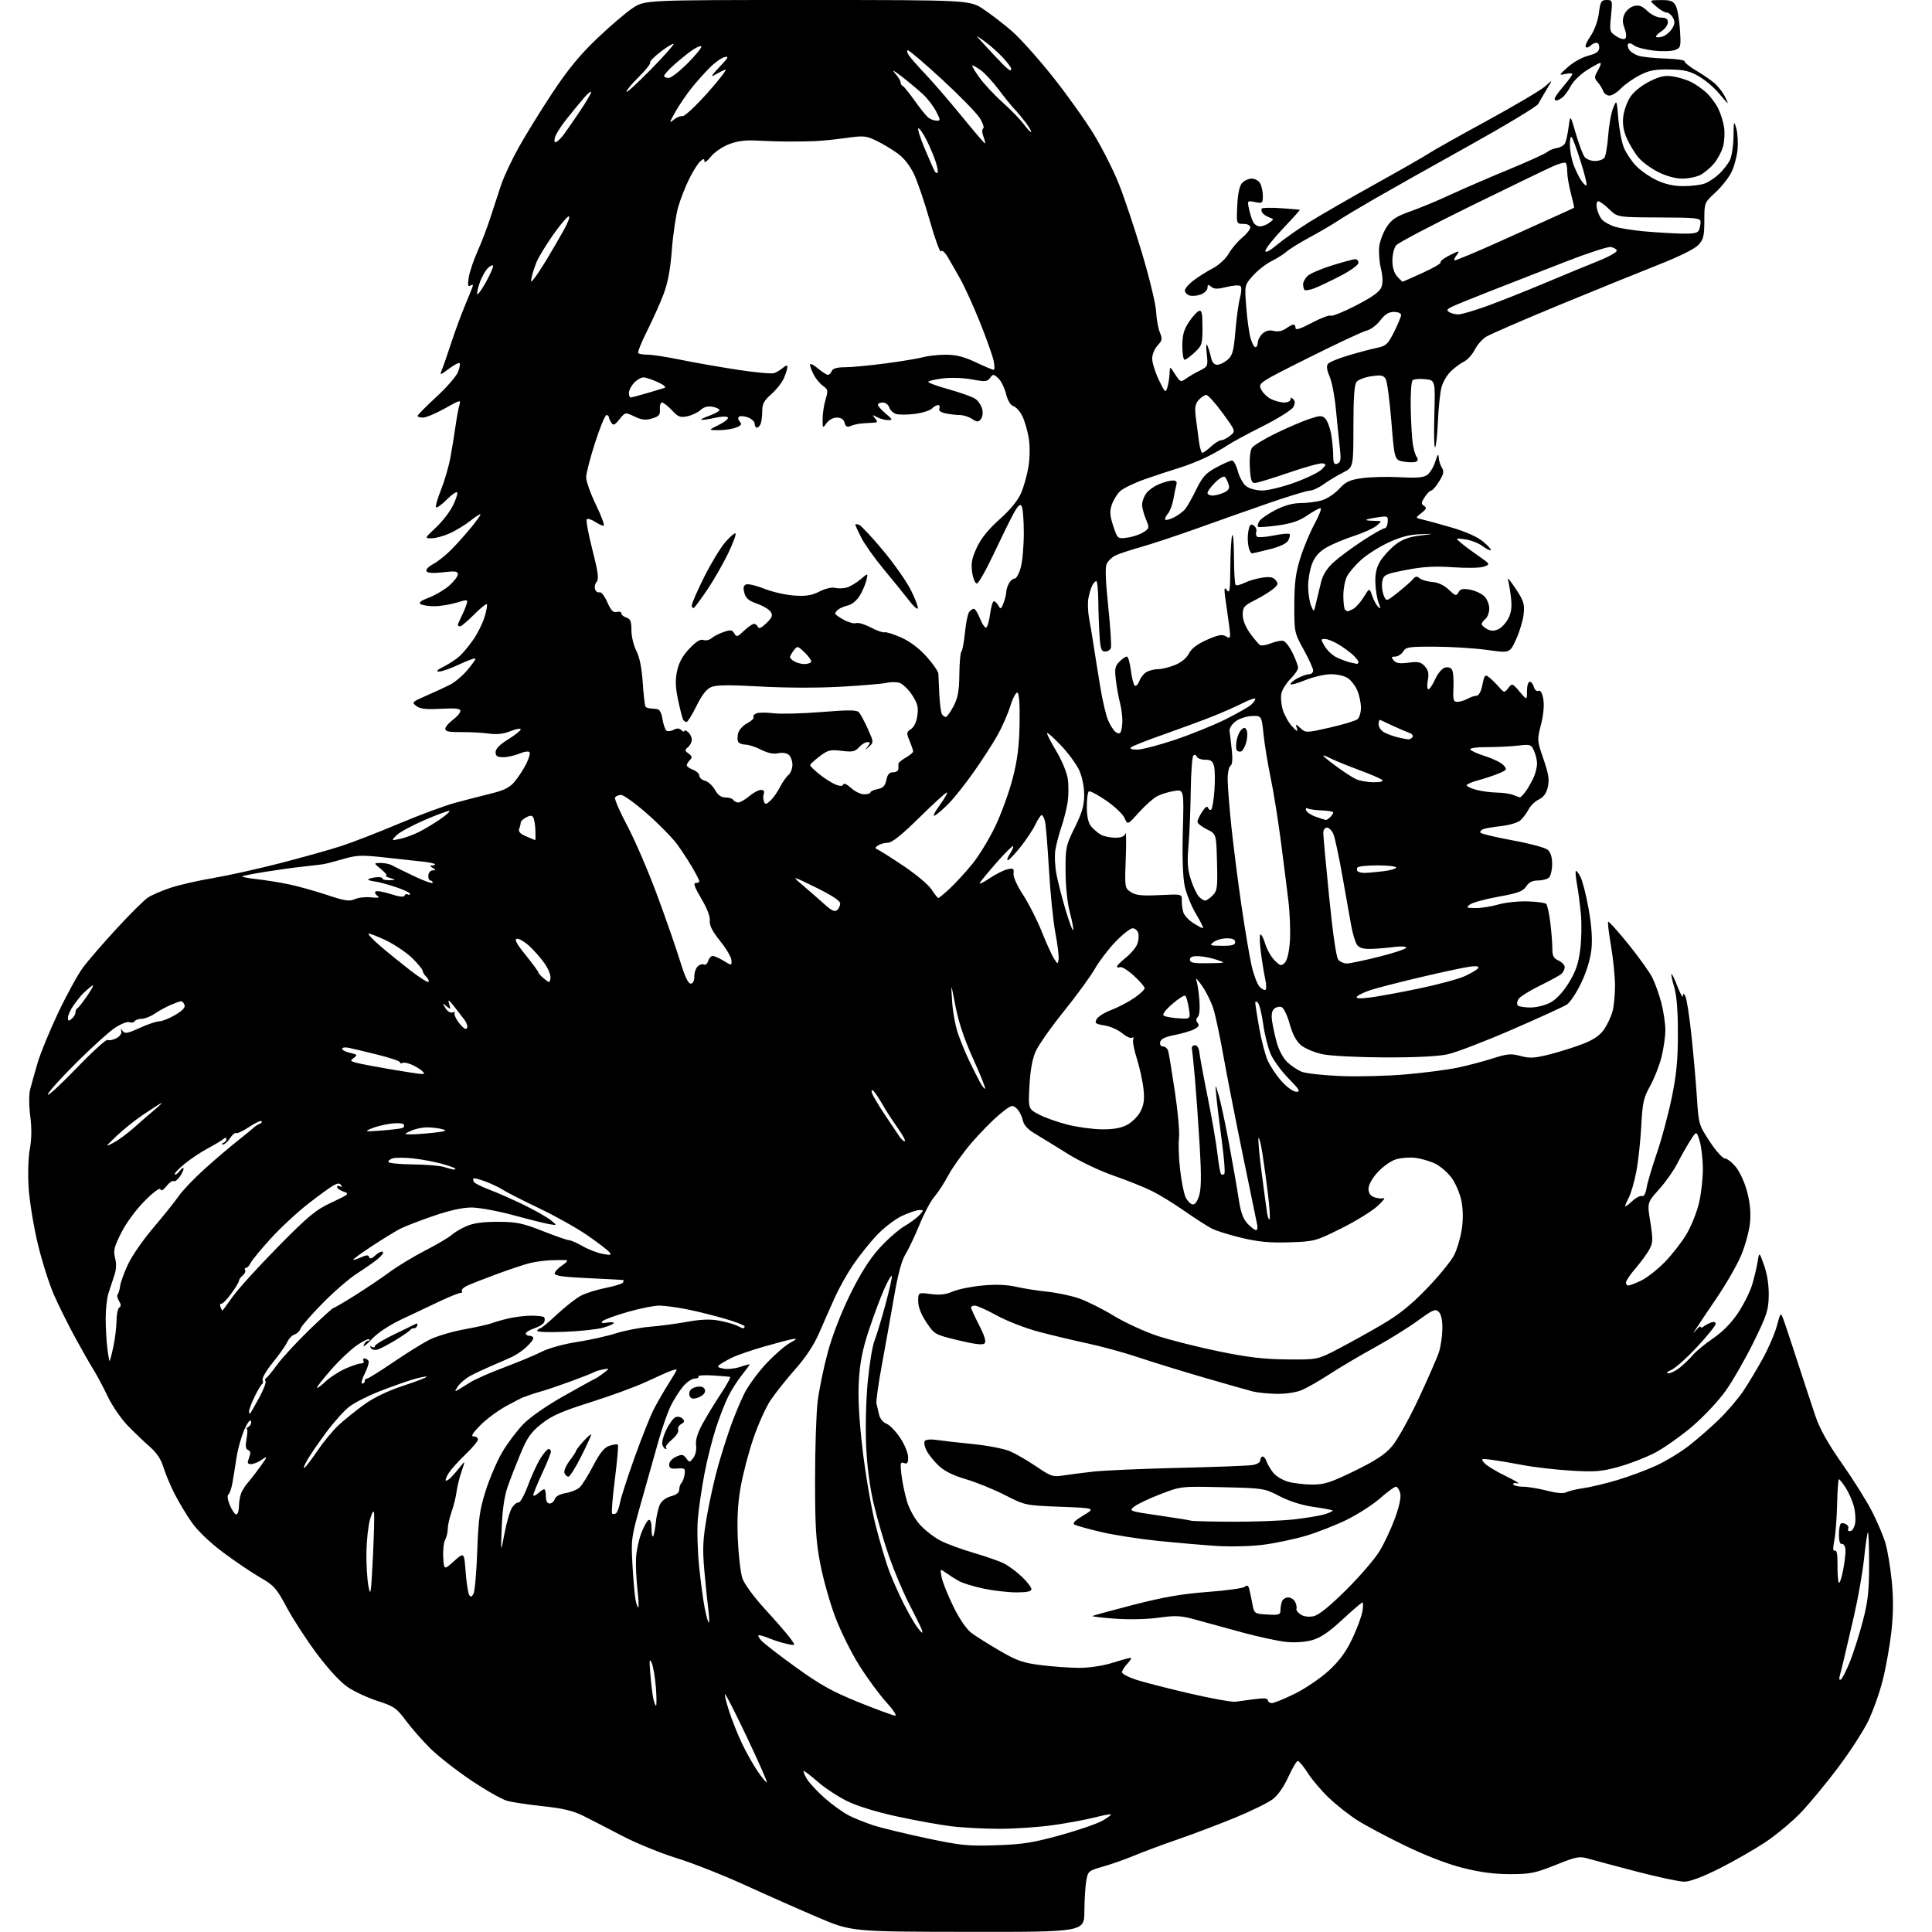 <?xml version="1.0" encoding="UTF-8" standalone="no"?>
<svg 
  version="1.1" 
  xmlns="http://www.w3.org/2000/svg" 
  xmlns:xlink="http://www.w3.org/1999/xlink" 
  xmlns:svg="http://www.w3.org/2000/svg"
  xmlns:rdf="http://www.w3.org/1999/02/22-rdf-syntax-ns#"
  xmlns:cc="http://creativecommons.org/ns#"
  xmlns:dc="http://purl.org/dc/elements/1.1/"
  viewBox="0 0 768 768"
  width="768"
  height="768"
>
<style>svg {background-color: white; }</style>"
<path stroke="none" fill="black" fill-rule="evenodd" d="M384.75,767.94C338.50,767.88 338.50,767.88 325.00,762.13C317.57,758.96 304.52,753.19 296.00,749.29C287.48,745.39 275.32,740.59 268.99,738.64C262.66,736.68 252.98,732.73 247.49,729.87C242.00,727.00 235.03,723.41 232.00,721.90C227.87,719.83 223.88,718.86 216.00,718.02C210.22,717.40 203.80,716.45 201.72,715.90C199.64,715.35 193.13,711.67 187.24,707.70C181.35,703.74 173.99,697.97 170.89,694.87C167.78,691.77 163.45,686.82 161.27,683.87C157.68,679.01 156.62,678.27 150.20,676.20C146.30,674.95 140.95,672.47 138.32,670.71C135.37,668.73 130.67,663.67 126.04,657.50C121.92,652.00 116.51,643.69 114.02,639.04C109.89,631.31 108.97,630.26 103.37,627.04C99.99,625.09 93.36,620.60 88.62,617.05C83.31,613.07 78.52,608.46 76.13,605.05C74.00,602.00 70.90,596.80 69.24,593.50C67.58,590.20 65.63,585.50 64.90,583.05C64.01,580.10 62.21,577.42 59.53,575.09C57.31,573.16 53.36,569.37 50.74,566.67C48.13,563.97 44.57,558.78 42.83,555.13C41.10,551.48 38.57,546.73 37.22,544.57C35.86,542.41 32.53,536.56 29.81,531.57C27.10,526.58 23.33,518.99 21.44,514.71C19.55,510.42 16.65,501.26 15.00,494.34C13.35,487.42 11.72,477.43 11.38,472.13C11.03,466.57 11.23,460.06 11.86,456.72C12.58,452.87 12.64,448.52 12.03,443.70C11.48,439.40 11.47,435.05 12.00,432.98C12.50,431.07 13.82,426.35 14.95,422.50C16.08,418.65 19.78,409.65 23.17,402.50C26.56,395.35 31.01,387.25 33.06,384.50C35.12,381.75 41.14,374.79 46.45,369.04C51.75,363.29 57.31,357.78 58.80,356.79C60.28,355.81 64.32,354.07 67.76,352.92C71.20,351.77 78.85,350.02 84.76,349.03C90.67,348.04 102.70,345.36 111.50,343.09C120.30,340.81 131.10,337.79 135.50,336.36C139.90,334.94 150.25,330.93 158.50,327.45C166.75,323.97 176.88,320.22 181.00,319.11C185.12,318.00 191.54,316.35 195.26,315.43C200.38,314.18 202.63,313.04 204.55,310.75C205.95,309.09 207.99,305.98 209.09,303.83C210.18,301.69 210.82,299.52 210.52,299.03C210.20,298.52 208.45,298.75 206.51,299.56C204.61,300.35 201.70,301.00 200.03,301.00C197.66,301.00 197.00,300.56 197.00,298.99C197.00,297.66 198.68,295.95 202.00,293.90C204.75,292.21 207.00,290.42 207.00,289.92C207.00,289.42 205.18,289.74 202.96,290.63C200.12,291.77 197.51,292.06 194.21,291.60C191.62,291.24 186.69,290.98 183.25,291.02C178.60,291.08 177.00,290.76 177.00,289.74C177.00,288.99 178.35,287.38 180.00,286.16C181.65,284.94 183.00,283.35 183.00,282.64C183.00,281.64 181.17,281.43 175.25,281.75C169.36,282.07 167.02,281.81 165.50,280.65C163.59,279.20 163.77,279.02 169.50,276.53C172.80,275.09 177.01,273.15 178.86,272.21C180.71,271.27 183.75,268.73 185.61,266.57C187.47,264.41 189.00,262.29 189.00,261.86C189.00,261.43 186.19,262.42 182.75,264.04C179.31,265.67 175.60,266.98 174.50,266.96C173.12,266.93 173.72,266.31 176.44,264.95C178.61,263.87 181.47,261.98 182.80,260.74C184.13,259.51 186.58,256.53 188.24,254.12C189.91,251.71 191.89,247.70 192.64,245.21C193.39,242.71 193.79,240.45 193.52,240.19C193.25,239.92 190.94,241.79 188.39,244.35C185.83,246.91 183.35,249.00 182.87,249.00C182.39,249.00 182.00,248.75 182.00,248.45C182.00,248.15 182.62,246.69 183.37,245.20C184.13,243.72 185.05,241.53 185.41,240.34C186.07,238.20 186.02,238.19 181.38,239.59C178.80,240.36 174.84,240.99 172.59,240.98C170.34,240.98 167.91,240.60 167.19,240.14C166.29,239.57 167.33,238.76 170.55,237.53C173.11,236.56 176.74,234.41 178.61,232.77C180.47,231.13 182.00,229.12 182.00,228.30C182.00,227.06 180.97,226.92 176.11,227.49C172.23,227.94 169.99,227.80 169.55,227.08C169.16,226.45 170.28,225.24 172.18,224.24C174.00,223.28 177.29,220.66 179.49,218.40C181.70,216.15 185.19,212.25 187.25,209.73C189.31,207.22 191.00,204.86 191.00,204.50C191.00,204.13 189.25,205.22 187.10,206.92C184.96,208.62 181.25,210.90 178.85,211.98C176.46,213.07 173.20,213.97 171.61,213.98C168.72,214.00 168.72,214.00 173.24,209.75C175.73,207.41 178.74,203.55 179.94,201.18C181.14,198.80 181.96,196.38 181.77,195.81C181.58,195.24 179.74,196.46 177.68,198.52C175.62,200.58 173.67,202.00 173.34,201.68C173.02,201.35 173.90,198.22 175.30,194.72C176.70,191.23 178.38,185.47 179.03,181.93C179.68,178.39 180.60,172.80 181.06,169.50C181.52,166.20 182.21,162.43 182.60,161.12C183.28,158.80 183.11,158.84 176.81,162.37C173.23,164.36 169.34,166.00 168.15,166.00C166.97,166.00 166.00,165.70 166.00,165.33C166.00,164.96 169.31,161.60 173.36,157.87C177.41,154.14 181.29,149.71 181.99,148.01C182.70,146.32 183.01,144.68 182.70,144.37C182.39,144.05 180.44,145.08 178.37,146.65C175.22,149.04 174.75,149.18 175.48,147.50C175.96,146.40 177.68,141.45 179.30,136.50C180.92,131.55 183.54,124.46 185.12,120.74C186.70,117.02 188.00,113.73 188.00,113.43C188.00,113.13 187.48,113.20 186.85,113.59C186.01,114.11 185.87,113.19 186.34,110.26C186.70,108.03 188.29,103.31 189.88,99.77C191.47,96.23 193.76,90.23 194.97,86.42C196.19,82.61 198.09,76.80 199.20,73.50C200.31,70.20 203.48,63.45 206.25,58.50C209.01,53.55 215.02,43.83 219.60,36.90C225.68,27.71 230.46,21.88 237.27,15.38C242.40,10.47 248.80,5.00 251.47,3.23C256.34,0.00 256.34,0.00 320.92,0.00C385.50,0.01 385.50,0.01 391.07,3.75C394.14,5.81 399.20,9.72 402.32,12.44C405.44,15.15 412.61,23.15 418.25,30.21C423.89,37.27 431.31,47.65 434.74,53.27C438.18,58.90 442.76,68.00 444.92,73.50C447.09,79.00 451.21,91.38 454.08,101.00C456.95,110.62 459.43,120.91 459.57,123.85C459.72,126.80 460.39,130.53 461.06,132.14C462.13,134.73 462.02,135.35 460.14,137.35C458.95,138.62 458.00,140.93 458.01,142.56C458.02,144.18 459.20,147.97 460.65,151.00C463.12,156.15 463.33,156.34 464.04,154.00C464.46,152.62 464.85,150.15 464.92,148.50C465.03,145.50 465.03,145.50 467.14,148.79C469.12,151.89 469.37,151.99 471.37,150.56C472.54,149.72 475.02,148.28 476.87,147.35C480.17,145.70 480.23,145.55 479.70,140.58C479.35,137.35 479.47,136.23 480.01,137.50C480.47,138.60 481.12,140.74 481.45,142.25C481.83,144.03 482.68,145.00 483.87,145.00C484.87,145.00 486.73,144.10 488.00,143.00C489.96,141.30 490.41,139.61 491.10,131.52C491.54,126.30 492.36,120.35 492.93,118.30C493.50,116.24 493.59,114.19 493.13,113.73C492.67,113.27 490.20,113.42 487.64,114.07C484.00,114.98 482.67,114.97 481.50,114.00C480.27,112.98 480.00,113.05 480.00,114.40C480.00,115.31 478.82,116.50 477.37,117.05C475.92,117.60 473.90,117.78 472.87,117.46C471.84,117.13 471.00,116.24 471.00,115.48C471.00,114.72 472.51,112.95 474.35,111.55C476.19,110.14 479.65,107.96 482.03,106.70C484.55,105.37 487.24,102.89 488.44,100.81C489.57,98.83 491.96,96.00 493.75,94.52C495.54,93.04 497.00,91.19 497.00,90.41C497.00,89.54 495.95,89.00 494.25,89.00C491.50,89.00 491.50,89.00 491.83,81.75C492.06,76.96 492.70,73.91 493.74,72.75C494.60,71.79 496.35,71.00 497.62,71.00C498.89,71.00 500.40,71.87 500.96,72.93C501.53,74.00 502.00,76.24 502.00,77.91C502.00,80.78 501.82,80.91 498.89,80.33C495.80,79.71 495.78,79.73 496.51,83.10C496.91,84.97 497.65,87.29 498.15,88.25C498.66,89.21 499.87,90.00 500.84,90.00C501.82,90.00 503.49,89.36 504.56,88.57C506.48,87.16 506.47,87.13 504.50,86.39C503.40,85.98 502.19,85.18 501.82,84.62C501.44,84.06 501.32,83.30 501.54,82.93C501.77,82.56 505.23,82.49 509.23,82.76C513.23,83.03 516.59,83.33 516.70,83.42C516.81,83.50 513.78,86.87 509.95,90.91C506.13,94.94 503.00,98.91 503.00,99.71C503.00,100.66 504.70,99.77 507.75,97.22C510.36,95.04 516.10,91.01 520.50,88.26C524.90,85.51 536.83,78.64 547.00,72.99C557.17,67.34 566.62,61.93 568.00,60.97C569.38,60.01 579.73,54.20 591.00,48.05C602.27,41.91 612.80,35.67 614.38,34.19C617.27,31.50 617.27,31.50 614.85,35.50C613.53,37.70 612.00,40.32 611.47,41.32C610.94,42.32 598.58,49.77 584.00,57.89C569.42,66.00 552.55,75.49 546.50,78.98C540.45,82.47 533.70,86.52 531.50,87.98C529.30,89.44 524.35,92.34 520.50,94.41C516.65,96.49 512.60,99.00 511.50,99.98C510.40,100.97 507.66,102.70 505.41,103.83C503.15,104.96 499.83,107.57 498.02,109.63C494.73,113.37 494.73,113.37 495.39,121.92C495.75,126.62 496.50,132.16 497.06,134.23C497.62,136.30 498.51,138.00 499.04,138.00C499.57,138.00 500.00,137.17 500.00,136.15C500.00,135.14 500.85,133.54 501.88,132.61C503.15,131.46 504.60,131.11 506.33,131.55C507.96,131.96 509.72,131.61 511.17,130.59C512.42,129.72 513.79,129.00 514.22,129.00C514.65,129.00 515.00,129.62 515.00,130.38C515.00,131.35 516.96,130.73 521.49,128.32C525.06,126.43 528.43,125.15 528.98,125.49C529.53,125.83 534.07,123.99 539.07,121.41C545.57,118.05 548.43,115.99 549.13,114.16C549.79,112.43 549.72,110.02 548.93,106.71C548.29,104.03 548.00,100.04 548.29,97.84C548.59,95.65 549.93,92.19 551.27,90.16C553.24,87.19 555.06,86.00 560.61,84.04C564.40,82.71 571.55,79.73 576.50,77.43C581.45,75.13 591.80,70.65 599.50,67.48C607.20,64.31 614.17,61.14 615.00,60.45C615.83,59.75 617.58,59.03 618.90,58.84C620.22,58.65 621.66,57.83 622.10,57.00C622.54,56.17 623.19,53.25 623.55,50.50C624.21,45.50 624.21,45.50 626.44,53.19C627.66,57.42 629.24,61.59 629.95,62.44C630.66,63.30 632.48,64.00 634.00,64.00C635.52,64.00 637.20,63.44 637.74,62.75C638.29,62.06 638.97,58.11 639.27,53.97C639.57,49.83 640.45,44.88 641.23,42.97C642.66,39.50 642.66,39.50 643.32,47.25C643.68,51.52 644.68,56.69 645.54,58.75C646.40,60.81 648.54,64.02 650.30,65.87C652.06,67.73 655.75,70.31 658.50,71.61C661.92,73.23 665.30,73.98 669.18,73.99C672.31,74.00 676.14,73.52 677.68,72.94C679.23,72.35 681.78,70.66 683.34,69.19C684.90,67.71 686.81,65.28 687.59,63.80C688.37,62.31 689.04,58.04 689.09,54.30C689.17,48.00 689.26,47.76 690.19,51.00C690.75,52.92 690.97,56.81 690.69,59.62C690.40,62.44 689.27,66.51 688.17,68.67C687.07,70.82 684.22,74.39 681.83,76.59C677.50,80.58 677.50,80.59 677.50,87.72C677.49,93.87 677.16,95.20 675.09,97.41C673.64,98.95 667.47,102.01 659.59,105.11C652.39,107.94 634.58,115.17 620.00,121.18C605.43,127.20 592.24,132.92 590.71,133.89C589.17,134.86 587.15,137.19 586.21,139.06C585.27,140.94 583.40,143.01 582.05,143.68C580.70,144.34 578.35,146.06 576.82,147.51C575.29,148.95 573.59,151.82 573.03,153.90C572.47,155.97 571.83,162.05 571.60,167.40C571.37,172.76 570.87,177.45 570.48,177.82C570.10,178.20 569.95,172.35 570.17,164.83C570.55,151.17 570.55,151.17 566.53,150.73C564.31,150.49 562.07,150.69 561.54,151.16C561.00,151.64 560.67,156.64 560.78,162.26C560.90,167.89 561.27,174.30 561.61,176.50C561.95,178.70 562.65,181.02 563.16,181.66C563.75,182.40 563.70,183.07 563.01,183.49C562.41,183.86 560.22,183.87 558.13,183.52C554.33,182.88 554.33,182.88 553.11,167.77C552.44,159.47 551.44,151.82 550.88,150.78C550.03,149.18 549.16,149.00 545.19,149.55C542.61,149.92 539.94,150.93 539.25,151.80C538.37,152.92 538.00,158.13 538.00,169.58C538.00,185.78 538.00,185.78 533.75,187.92C531.41,189.10 527.97,191.18 526.10,192.53C524.23,193.89 521.76,195.02 520.60,195.05C519.45,195.08 512.20,197.28 504.50,199.94C496.80,202.60 483.98,207.13 476.00,210.00C468.02,212.86 457.85,216.24 453.39,217.49C448.94,218.75 444.33,220.29 443.17,220.91C442.00,221.54 440.58,222.92 440.00,223.99C439.26,225.38 439.42,230.33 440.54,241.09C441.41,249.42 441.88,256.86 441.59,257.62C441.30,258.38 440.26,259.00 439.28,259.00C437.81,259.00 437.43,257.92 437.09,252.75C436.86,249.31 436.63,243.01 436.59,238.75C436.54,234.49 436.18,231.00 435.79,231.00C435.39,231.00 434.67,231.79 434.18,232.75C433.68,233.71 433.00,235.98 432.66,237.78C432.32,239.59 432.44,243.19 432.93,245.78C433.42,248.38 434.30,253.65 434.88,257.50C435.46,261.35 436.63,268.60 437.47,273.62C438.30,278.63 439.64,284.29 440.44,286.20C441.23,288.10 442.55,290.21 443.35,290.88C444.29,291.66 445.04,291.74 445.44,291.10C445.78,290.55 446.10,288.61 446.16,286.80C446.21,284.98 445.80,281.70 445.23,279.50C444.66,277.30 443.91,273.15 443.57,270.28C443.03,265.86 443.25,264.75 444.97,263.03C446.09,261.91 447.42,261.00 447.93,261.00C448.44,261.00 449.17,263.48 449.54,266.51C449.92,269.55 450.63,272.27 451.12,272.57C451.61,272.87 452.43,272.00 452.95,270.62C453.48,269.25 454.80,267.64 455.89,267.06C456.98,266.48 459.01,266.00 460.41,266.00C461.81,266.00 464.79,265.27 467.02,264.38C469.54,263.37 471.66,261.63 472.61,259.79C473.65,257.77 475.95,256.03 479.81,254.32C484.23,252.37 485.86,252.06 487.24,252.92C488.67,253.81 489.00,253.69 488.98,252.26C488.97,251.29 488.35,246.48 487.62,241.58C486.48,234.04 486.49,232.94 487.64,234.52C488.82,236.14 489.01,234.93 489.07,225.44C489.11,219.42 489.45,213.74 489.82,212.80C490.19,211.87 490.51,215.78 490.53,221.50C490.54,227.21 490.84,232.17 491.18,232.52C491.53,232.86 493.09,232.50 494.66,231.71C496.22,230.92 499.36,229.99 501.63,229.65C504.77,229.17 506.09,229.40 507.10,230.62C508.24,232.00 508.08,232.51 505.98,234.22C504.63,235.31 501.38,237.30 498.76,238.62C494.51,240.77 494.00,241.39 494.00,244.37C494.00,246.47 495.09,249.20 496.93,251.75C498.55,253.98 500.33,256.08 500.89,256.43C501.45,256.78 503.39,256.46 505.21,255.73C507.02,255.00 509.21,254.55 510.07,254.74C510.93,254.92 512.62,257.10 513.82,259.57C515.02,262.03 516.00,264.68 516.00,265.45C516.00,266.22 514.67,268.17 513.05,269.79C511.43,271.42 509.80,273.97 509.42,275.46C509.04,276.96 509.26,279.93 509.90,282.08C510.55,284.22 512.22,287.22 513.62,288.74C515.58,290.85 516.03,291.04 515.54,289.56C514.93,287.65 514.95,287.65 517.00,289.50C519.05,291.36 519.27,291.35 528.67,289.22C533.93,288.02 538.86,286.53 539.62,285.90C540.38,285.27 541.00,283.22 541.00,281.35C541.00,279.47 540.37,276.43 539.61,274.60C538.84,272.76 537.16,270.53 535.88,269.63C534.54,268.69 531.63,268.01 529.03,268.02C526.54,268.04 521.91,269.11 518.75,270.41C515.59,271.71 513.00,272.39 513.00,271.91C513.00,271.44 514.33,270.36 515.95,269.53C517.57,268.69 519.60,268.00 520.45,268.00C521.30,268.00 522.00,267.34 522.00,266.53C522.00,265.73 520.31,262.02 518.25,258.28C514.55,251.59 514.50,251.35 514.51,240.50C514.53,231.86 515.02,227.89 516.84,222.00C518.11,217.88 520.69,211.69 522.56,208.25C524.43,204.81 525.49,202.00 524.91,202.00C524.33,202.00 521.95,203.32 519.61,204.92C516.51,207.06 513.38,208.12 507.96,208.87C503.89,209.44 500.34,209.67 500.07,209.40C499.79,209.13 500.03,208.14 500.59,207.20C501.15,206.27 504.03,204.26 506.99,202.75C510.52,200.94 513.92,200.00 516.93,199.99C519.44,199.99 523.21,199.52 525.29,198.94C527.38,198.36 530.52,196.32 532.29,194.39C534.98,191.47 536.47,190.77 541.50,190.06C544.80,189.60 551.55,189.44 556.50,189.70C563.45,190.08 565.94,189.85 567.45,188.71C568.52,187.90 569.93,185.50 570.59,183.37C571.44,180.62 571.82,180.15 571.90,181.76C571.95,183.01 572.52,184.86 573.16,185.89C574.10,187.39 573.90,188.43 572.08,191.37C570.85,193.37 569.43,195.00 568.94,195.00C568.45,195.00 567.28,196.16 566.35,197.59C564.91,199.79 564.87,200.31 566.08,201.09C567.24,201.84 567.04,202.37 565.02,203.93C562.55,205.85 562.55,205.85 565.52,206.53C567.16,206.90 572.41,208.34 577.19,209.74C582.60,211.32 587.24,213.39 589.49,215.25C591.48,216.89 592.89,218.44 592.63,218.70C592.37,218.96 590.87,218.22 589.30,217.06C587.72,215.90 584.65,214.70 582.47,214.40C578.54,213.86 578.52,213.88 580.61,215.68C581.76,216.68 584.90,219.03 587.59,220.89C592.41,224.25 592.43,224.30 589.98,225.23C588.57,225.77 583.26,225.88 577.70,225.50C570.29,225.00 565.74,225.25 559.00,226.55C550.73,228.15 550.06,228.47 549.51,230.96C549.18,232.44 549.39,234.90 549.97,236.43C551.03,239.21 551.03,239.21 555.77,235.44C558.37,233.37 561.05,231.00 561.72,230.19C562.67,229.03 563.25,228.96 564.36,229.89C565.15,230.54 567.41,231.20 569.40,231.35C571.71,231.53 574.05,232.64 575.91,234.41C578.53,236.92 578.89,237.02 579.77,235.45C580.53,234.08 581.49,233.87 584.42,234.42C586.45,234.80 588.99,235.99 590.06,237.06C591.13,238.13 592.00,240.29 592.00,241.88C592.00,243.46 591.33,245.32 590.50,246.00C589.67,246.68 589.00,247.62 589.00,248.09C589.00,248.55 589.96,249.44 591.13,250.07C592.65,250.88 593.91,250.91 595.58,250.15C596.86,249.56 598.65,247.64 599.57,245.87C600.80,243.48 601.07,241.29 600.62,237.41C600.28,234.53 599.74,231.34 599.42,230.34C599.10,229.33 600.48,230.97 602.49,234.00C605.66,238.78 606.08,240.09 605.69,244.00C605.44,246.47 604.10,251.01 602.71,254.07C600.19,259.64 600.19,259.64 591.34,258.38C586.48,257.70 577.22,257.10 570.76,257.07C560.06,257.01 558.91,257.18 557.77,259.00C557.08,260.10 555.67,261.00 554.64,261.00C553.07,261.00 552.96,261.25 554.01,262.52C554.96,263.66 556.42,263.88 559.89,263.42C563.76,262.91 564.82,263.14 566.38,264.86C567.80,266.43 568.08,267.76 567.57,270.46C567.21,272.41 567.31,274.00 567.80,274.00C568.29,274.00 569.50,272.21 570.49,270.02C571.48,267.83 573.18,265.76 574.27,265.42C575.44,265.04 576.62,265.34 577.15,266.14C577.65,266.89 577.93,270.09 577.78,273.25C577.54,278.25 577.74,279.00 579.32,279.00C580.31,279.00 582.11,278.46 583.32,277.80C584.52,277.13 586.16,276.57 586.97,276.55C587.88,276.52 588.75,274.88 589.29,272.19C590.05,268.36 590.33,268.02 591.82,269.15C592.74,269.86 594.51,271.58 595.75,272.97C597.97,275.48 598.01,275.48 599.57,273.50C601.12,271.54 601.20,271.56 604.07,274.96C607.00,278.42 607.00,278.42 607.00,274.71C607.00,272.67 607.49,271.00 608.09,271.00C608.70,271.00 609.43,271.93 609.73,273.06C610.03,274.21 610.83,274.90 611.55,274.62C612.41,274.29 613.06,275.41 613.50,277.99C613.90,280.37 613.54,284.25 612.56,288.06C611.00,294.16 611.02,294.40 613.56,301.76C615.60,307.68 615.96,310.00 615.28,312.87C614.70,315.35 613.57,316.91 611.71,317.81C610.22,318.52 608.37,320.33 607.60,321.81C606.83,323.29 605.37,325.23 604.35,326.12C603.33,327.01 599.95,328.02 596.84,328.37C593.72,328.71 590.46,329.27 589.59,329.60C588.72,329.94 588.23,330.57 588.50,331.01C588.77,331.44 594.51,332.81 601.25,334.05C607.99,335.28 614.29,336.97 615.25,337.80C616.39,338.79 617.00,340.75 617.00,343.45C617.00,345.73 616.46,348.14 615.80,348.80C615.14,349.46 613.17,350.00 611.42,350.00C609.17,350.00 607.77,350.70 606.68,352.37C605.39,354.33 603.47,355.04 595.65,356.45C590.44,357.39 585.35,358.78 584.34,359.55C582.67,360.81 582.88,360.94 586.57,360.97C588.81,360.99 592.86,360.35 595.57,359.56C598.28,358.77 603.50,358.21 607.17,358.31C610.83,358.42 614.20,358.87 614.65,359.32C615.10,359.77 615.83,363.14 616.28,366.82C616.73,370.49 617.09,375.12 617.08,377.10C617.07,379.97 617.57,380.94 619.53,381.83C620.89,382.45 622.00,383.62 622.00,384.44C622.00,385.25 621.44,386.44 620.75,387.07C620.06,387.71 616.14,389.86 612.04,391.86C607.94,393.86 604.13,396.27 603.58,397.20C603.02,398.14 602.93,399.26 603.37,399.70C603.81,400.14 606.08,400.50 608.41,400.50C610.75,400.50 614.31,399.61 616.33,398.52C618.64,397.28 621.33,394.39 623.60,390.71C626.34,386.27 627.43,383.14 628.14,377.68C628.66,373.73 628.79,367.35 628.44,363.50C628.09,359.65 627.39,354.29 626.89,351.59C626.40,348.89 626.18,346.48 626.42,346.25C626.66,346.01 627.51,347.09 628.30,348.66C629.10,350.22 630.55,355.93 631.51,361.34C632.68,367.91 633.05,373.22 632.62,377.34C632.22,381.19 630.71,386.19 628.58,390.67C626.71,394.61 624.12,398.51 622.84,399.34C621.55,400.16 611.73,404.65 601.00,409.31C590.27,413.97 578.80,418.37 575.50,419.09C571.66,419.93 562.66,420.38 550.50,420.34C539.71,420.30 529.01,419.75 525.74,419.07C522.57,418.40 518.72,416.79 517.17,415.49C515.28,413.90 513.81,411.14 512.67,407.03C511.73,403.67 510.30,400.67 509.47,400.35C508.65,400.03 507.34,400.30 506.56,400.95C505.61,401.74 505.31,403.33 505.66,405.81C505.95,407.84 506.80,411.76 507.55,414.53C508.34,417.40 510.12,420.70 511.71,422.21C513.25,423.68 515.85,425.41 517.50,426.06C519.15,426.71 526.16,427.48 533.09,427.75C540.01,428.03 551.68,427.72 559.03,427.07C566.37,426.42 575.56,425.23 579.44,424.41C583.32,423.60 589.55,421.96 593.27,420.77C599.17,418.87 600.60,418.75 604.45,419.77C608.18,420.77 610.01,420.66 616.32,419.05C620.43,417.99 626.41,416.09 629.61,414.82C633.65,413.21 636.12,411.47 637.70,409.12C638.96,407.26 640.43,404.11 640.98,402.12C641.54,400.13 641.99,395.54 641.99,391.93C642.00,388.31 641.28,381.19 640.41,376.10C639.54,371.01 639.02,366.64 639.27,366.40C639.51,366.15 643.10,370.12 647.23,375.23C651.36,380.33 655.66,386.33 656.79,388.56C657.92,390.79 659.56,395.36 660.42,398.70C661.29,402.05 662.00,406.91 662.00,409.50C662.00,412.09 661.29,416.98 660.43,420.36C659.56,423.74 657.54,428.86 655.92,431.75C653.34,436.37 652.91,438.31 652.42,447.75C652.10,453.66 651.22,461.77 650.45,465.76C649.67,469.76 648.36,474.35 647.52,475.96C646.68,477.58 646.00,479.17 646.00,479.49C646.00,479.82 647.24,478.93 648.75,477.53C650.26,476.13 652.05,475.19 652.71,475.44C653.47,475.74 654.15,474.53 654.54,472.20C654.87,470.17 656.70,464.00 658.59,458.50C660.49,453.00 663.15,443.10 664.51,436.50C666.43,427.20 666.99,421.44 666.99,410.91C667.00,401.84 666.51,395.70 665.54,392.46C664.73,389.78 664.24,387.43 664.44,387.23C664.64,387.02 665.73,389.25 666.85,392.18C667.98,395.11 668.93,396.82 668.98,396.00C669.05,394.70 669.18,394.71 669.97,396.05C670.47,396.90 671.55,403.88 672.37,411.55C673.19,419.22 674.17,430.35 674.55,436.29C675.23,446.89 675.32,447.19 679.66,453.79C682.08,457.48 684.79,460.50 685.68,460.51C686.56,460.51 688.56,462.08 690.11,464.01C691.69,465.97 693.65,470.34 694.58,473.98C695.70,478.39 696.04,482.34 695.63,486.31C695.29,489.52 693.71,495.26 692.11,499.07C690.50,502.88 686.11,510.52 682.35,516.04C678.58,521.57 674.89,527.08 674.14,528.30C672.84,530.40 672.85,530.42 674.39,528.56C675.28,527.49 676.00,526.98 676.00,527.43C676.00,527.88 676.56,527.81 677.25,527.28C677.94,526.75 679.29,526.03 680.25,525.69C681.30,525.31 682.00,525.55 681.99,526.28C681.99,526.95 678.69,531.05 674.65,535.38C670.62,539.72 666.01,543.85 664.41,544.55C662.76,545.28 662.20,545.87 663.12,545.92C664.00,545.96 666.03,544.99 667.62,543.75C669.20,542.51 671.57,540.24 672.88,538.70C674.20,537.15 677.86,534.13 681.03,531.98C684.75,529.45 688.24,525.90 690.89,521.93C693.14,518.56 695.67,513.48 696.52,510.65C697.36,507.82 698.34,503.71 698.69,501.53C699.33,497.55 699.33,497.55 701.27,503.03C702.49,506.50 703.17,510.88 703.10,515.00C703.01,520.81 702.37,522.78 697.09,533.50C693.84,540.10 688.88,548.76 686.07,552.74C683.21,556.79 677.33,563.07 672.73,567.00C668.20,570.85 661.55,575.56 657.95,577.45C654.36,579.34 647.83,581.88 643.45,583.08C636.55,584.98 634.05,585.18 624.50,584.60C618.45,584.24 609.90,583.25 605.50,582.41C601.10,581.57 595.48,580.62 593.00,580.29C588.73,579.72 588.58,579.78 590.00,581.51C590.83,582.52 594.65,584.87 598.50,586.73C602.35,588.59 604.49,589.91 603.25,589.65C602.01,589.40 601.25,589.59 601.56,590.09C601.87,590.59 603.63,591.00 605.48,591.00C607.33,591.00 611.56,591.70 614.89,592.55C618.87,593.57 621.55,593.78 622.72,593.18C623.70,592.67 626.75,591.94 629.50,591.56C632.25,591.17 638.33,589.71 643.00,588.32C647.67,586.92 654.65,584.32 658.50,582.53C662.35,580.75 668.20,577.18 671.50,574.60C674.80,572.02 680.15,567.34 683.38,564.20C686.61,561.07 690.92,556.02 692.96,553.00C694.99,549.98 698.52,544.09 700.81,539.92C703.09,535.75 705.59,529.90 706.37,526.92C707.69,521.87 707.86,521.67 708.76,524.00C709.30,525.38 711.85,533.02 714.44,541.00C717.03,548.98 720.28,558.84 721.66,562.92C723.42,568.10 726.64,573.84 732.32,581.92C736.79,588.29 742.16,596.88 744.25,601.00C746.34,605.12 748.71,610.75 749.52,613.50C750.32,616.25 751.43,622.89 751.98,628.26C752.68,635.07 752.65,641.14 751.89,648.26C751.28,653.89 749.72,662.72 748.42,667.87C747.12,673.02 744.46,680.47 742.51,684.41C740.56,688.35 735.28,696.49 730.77,702.49C726.27,708.50 719.68,716.49 716.13,720.25C712.58,724.01 706.04,729.48 701.59,732.41C697.14,735.34 688.90,740.04 683.27,742.87C676.80,746.11 671.75,748.00 669.55,748.00C667.63,748.00 659.18,746.21 650.78,744.02C642.37,741.82 633.69,739.51 631.48,738.87C627.79,737.80 626.74,738.00 618.36,741.36C610.24,744.60 608.27,745.00 600.25,745.00C593.95,745.00 588.30,744.25 581.41,742.50C575.25,740.94 566.64,737.61 558.43,733.63C551.21,730.13 542.70,725.59 539.51,723.55C536.32,721.51 531.31,717.57 528.38,714.80C525.45,712.03 521.65,707.57 519.92,704.88C518.20,702.20 516.39,700.00 515.91,700.00C515.42,700.00 513.72,702.86 512.14,706.35C510.36,710.27 507.97,713.67 505.88,715.25C504.02,716.65 497.32,719.93 491.00,722.54C484.68,725.14 474.55,728.98 468.50,731.07C462.45,733.15 454.57,736.08 451.00,737.57C447.43,739.07 441.80,741.05 438.50,741.99C432.71,743.62 432.48,743.82 431.81,747.59C431.43,749.74 431.09,755.21 431.06,759.75C431.00,768.00 431.00,768.00 384.75,767.94zM396.00,733.52C406.42,733.18 410.64,732.51 421.38,729.55C428.46,727.59 435.99,725.01 438.12,723.81C440.24,722.62 441.81,721.47 441.60,721.27C441.39,721.06 438.48,721.60 435.13,722.47C431.79,723.33 424.42,724.70 418.77,725.50C413.12,726.31 403.54,726.97 397.47,726.98C391.41,726.99 382.63,726.53 377.97,725.95C373.31,725.37 363.55,723.60 356.29,722.01C348.16,720.23 340.57,717.88 336.57,715.88C332.99,714.10 327.84,710.70 325.12,708.32C322.40,705.95 319.89,704.00 319.53,704.00C319.18,704.00 319.70,705.38 320.69,707.06C321.69,708.75 324.98,712.28 328.00,714.92C331.03,717.55 335.30,720.61 337.50,721.72C339.70,722.82 343.98,724.54 347.00,725.54C350.02,726.54 359.48,728.84 368.00,730.65C381.96,733.62 384.74,733.90 396.00,733.52zM304.84,708.50C305.05,708.28 301.49,700.22 296.92,690.58C292.35,680.94 288.43,673.24 288.20,673.47C287.97,673.69 288.71,676.74 289.84,680.24C290.97,683.75 293.26,689.48 294.91,692.98C296.57,696.48 299.39,701.50 301.18,704.12C302.97,706.75 304.62,708.72 304.84,708.50zM355.85,681.99C356.59,682.00 355.02,679.61 352.35,676.69C349.68,673.77 344.89,667.26 341.69,662.22C338.50,657.18 334.15,648.44 332.02,642.78C329.89,637.13 327.22,627.64 326.08,621.70C324.35,612.73 324.00,607.05 324.00,588.17C324.00,575.67 324.47,561.63 325.04,556.97C325.62,552.31 327.43,543.55 329.07,537.50C330.89,530.80 334.38,521.79 338.00,514.45C342.09,506.16 345.70,500.46 349.57,496.19C352.66,492.77 357.11,488.85 359.45,487.48C361.79,486.10 364.52,484.09 365.51,482.99C367.25,481.07 367.24,481.00 365.40,481.01C364.36,481.02 361.25,482.08 358.50,483.37C355.75,484.66 351.23,488.14 348.45,491.11C345.67,494.07 341.46,499.35 339.11,502.82C336.75,506.30 333.48,512.15 331.83,515.82C330.18,519.50 327.40,525.78 325.66,529.80C323.58,534.61 320.33,539.54 316.11,544.30C312.60,548.26 308.19,553.81 306.31,556.62C304.42,559.44 301.33,566.32 299.44,571.90C297.54,577.49 295.27,586.21 294.39,591.28C293.26,597.76 292.94,603.91 293.30,612.00C293.57,618.33 294.39,625.25 295.11,627.38C295.87,629.65 299.68,634.83 304.30,639.88C308.64,644.62 313.12,649.79 314.25,651.36C316.30,654.22 316.30,654.22 312.90,653.50C311.03,653.10 307.98,652.15 306.13,651.39C304.27,650.62 302.29,650.00 301.72,650.00C301.15,650.00 301.55,650.95 302.60,652.11C303.64,653.28 309.90,658.11 316.50,662.86C326.20,669.85 330.99,672.50 341.50,676.74C348.65,679.62 355.11,681.98 355.85,681.99zM260.77,678.00C261.05,678.00 261.03,674.74 260.72,670.75C260.41,666.76 259.66,662.38 259.06,661.00C258.17,658.99 258.06,659.82 258.51,665.28C258.81,669.01 259.33,673.40 259.66,675.03C259.98,676.66 260.48,678.00 260.77,678.00zM491.11,676.46C492.55,676.26 496.03,675.80 498.86,675.42C502.41,674.95 504.00,675.09 504.00,675.87C504.00,676.49 504.72,677.00 505.60,677.00C506.47,677.00 510.60,675.31 514.77,673.25C518.93,671.19 524.98,667.08 528.20,664.12C532.37,660.28 535.03,656.69 537.45,651.62C539.32,647.70 541.16,642.81 541.54,640.75C541.91,638.69 541.94,637.00 541.60,637.00C541.26,637.00 537.66,640.08 533.61,643.84C528.24,648.81 524.96,651.03 521.58,651.98C518.73,652.77 514.71,653.05 511.19,652.68C508.03,652.35 500.28,650.67 493.97,648.96C487.66,647.25 479.36,644.97 475.51,643.91C469.39,642.21 467.54,642.10 460.55,643.06C455.88,643.70 448.70,643.86 443.24,643.45C438.11,643.07 434.07,642.60 434.27,642.40C434.46,642.20 441.80,640.20 450.56,637.94C462.48,634.87 469.90,633.59 480.00,632.83C487.43,632.28 494.06,631.36 494.74,630.80C495.61,630.08 496.11,630.18 496.44,631.14C496.69,631.89 497.27,634.52 497.73,637.00C498.55,641.50 498.55,641.50 503.78,641.80C508.41,642.07 509.00,641.88 509.00,640.13C509.00,639.05 509.27,637.45 509.61,636.58C509.94,635.71 511.05,635.00 512.07,635.00C513.09,635.00 514.33,635.79 514.83,636.75C515.32,637.71 515.56,638.95 515.36,639.51C515.16,640.06 515.93,641.10 517.08,641.82C518.37,642.63 520.33,642.87 522.23,642.45C524.27,642.00 528.59,638.50 535.16,631.98C540.59,626.60 546.56,619.65 548.43,616.54C550.31,613.43 553.05,607.55 554.54,603.48C556.27,598.73 557.01,595.17 556.60,593.54C556.25,592.14 555.48,591.00 554.89,591.00C554.30,591.00 551.50,593.05 548.66,595.55C545.82,598.05 539.90,601.88 535.50,604.06C531.10,606.23 523.72,609.13 519.11,610.50C514.49,611.86 506.84,613.47 502.11,614.07C497.25,614.69 489.14,614.89 483.50,614.53C478.00,614.17 467.43,613.25 460.00,612.49C452.57,611.72 442.45,610.13 437.50,608.95C432.55,607.78 427.89,606.47 427.15,606.06C426.20,605.53 427.24,604.45 430.65,602.40C435.50,599.50 435.50,599.50 421.50,598.96C407.53,598.42 407.48,598.41 399.50,594.32C395.10,592.07 388.12,589.24 384.00,588.02C378.96,586.54 375.41,584.78 373.16,582.66C371.33,580.92 369.17,578.25 368.37,576.72C367.57,575.19 367.21,573.46 367.58,572.87C367.98,572.23 369.87,572.05 372.37,572.41C374.64,572.74 381.22,573.48 387.00,574.07C392.77,574.65 399.37,575.95 401.67,576.97C403.96,577.99 408.63,580.71 412.04,583.02C417.64,586.83 418.63,587.17 422.37,586.56C424.64,586.19 430.10,585.49 434.50,585.00C438.90,584.51 454.20,583.84 468.50,583.50C482.80,583.17 495.96,582.67 497.75,582.40C499.70,582.11 501.00,581.33 501.00,580.45C501.00,579.65 501.42,579.00 501.93,579.00C502.45,579.00 503.14,579.86 503.47,580.92C503.81,581.97 504.99,583.99 506.09,585.39C507.20,586.80 509.94,588.44 512.18,589.05C514.41,589.65 518.74,590.14 521.79,590.14C526.47,590.14 529.07,589.30 538.49,584.70C546.90,580.59 550.56,578.17 553.38,574.88C555.44,572.47 560.18,563.98 563.91,556.00C567.64,548.02 571.27,539.73 571.98,537.56C572.70,535.39 573.32,531.23 573.36,528.31C573.41,524.85 572.92,522.49 571.94,521.51C570.61,520.18 569.68,520.57 563.65,524.96C559.92,527.68 552.13,532.52 546.34,535.71C540.55,538.89 532.52,543.64 528.50,546.27C524.47,548.89 519.48,551.74 517.41,552.60C515.27,553.50 511.04,554.13 507.58,554.08C504.23,554.03 499.93,553.60 498.00,553.12C496.07,552.63 487.30,550.14 478.50,547.58C469.70,545.01 458.00,541.41 452.50,539.56C447.00,537.71 438.00,535.24 432.50,534.07C427.00,532.89 418.23,530.80 413.01,529.42C407.80,528.05 400.28,525.14 396.31,522.96C392.34,520.78 388.40,519.00 387.55,519.00C386.70,519.00 386.00,519.34 386.00,519.75C386.00,520.16 387.44,523.31 389.20,526.75C391.42,531.06 392.09,533.31 391.37,534.03C390.65,534.75 387.42,534.36 380.92,532.78C371.60,530.53 371.46,530.45 368.25,525.64C366.12,522.45 365.00,519.56 365.00,517.26C365.00,513.74 365.00,513.74 369.96,514.40C373.56,514.88 375.97,514.61 378.71,513.41C380.80,512.51 386.07,511.43 390.44,511.02C395.79,510.51 400.18,510.67 403.94,511.52C407.00,512.22 412.59,513.10 416.36,513.48C420.13,513.87 425.76,515.05 428.86,516.11C431.96,517.17 438.20,520.28 442.71,523.03C447.23,525.79 455.11,529.40 460.21,531.07C465.32,532.74 476.25,535.49 484.50,537.19C496.01,539.56 502.32,540.30 511.61,540.39C523.72,540.50 523.72,540.50 532.11,536.13C536.72,533.72 544.57,529.36 549.55,526.43C556.13,522.57 560.96,518.68 567.22,512.18C571.96,507.26 576.82,501.32 578.02,498.97C579.21,496.62 580.60,491.95 581.09,488.60C581.66,484.70 581.60,480.64 580.93,477.32C580.36,474.48 578.62,470.39 577.06,468.24C575.51,466.09 572.51,463.52 570.41,462.52C568.30,461.52 564.70,460.50 562.41,460.24C560.11,459.98 556.64,460.29 554.68,460.94C552.73,461.58 549.53,463.89 547.57,466.06C545.46,468.39 544.00,471.04 544.00,472.54C544.00,474.24 544.73,475.34 546.25,475.90C547.49,476.36 549.17,476.54 550.00,476.29C550.83,476.05 549.70,477.49 547.50,479.50C545.30,481.51 538.83,485.49 533.12,488.33C522.94,493.39 522.52,493.51 512.57,493.84C504.84,494.09 500.31,493.67 493.68,492.10C488.88,490.96 483.50,489.29 481.73,488.38C479.95,487.47 475.12,484.38 471.00,481.49C466.88,478.61 461.09,475.04 458.14,473.56C455.20,472.07 448.29,469.29 442.78,467.38C437.21,465.44 429.11,461.59 424.50,458.70C419.94,455.84 414.19,452.30 411.71,450.83C408.47,448.92 407.01,447.32 406.54,445.19C406.18,443.55 405.08,441.47 404.08,440.58C402.40,439.05 401.97,439.20 397.39,442.96C394.70,445.16 389.69,450.24 386.26,454.23C382.83,458.23 378.67,464.05 377.00,467.16C375.34,470.27 372.83,474.13 371.42,475.74C370.01,477.34 367.35,482.33 365.52,486.82C363.68,491.31 361.16,496.62 359.92,498.62C358.42,501.05 356.92,506.63 355.42,515.38C354.17,522.60 352.00,534.78 350.58,542.46C349.16,550.13 348.18,557.11 348.41,557.96C348.63,558.81 349.09,560.75 349.43,562.29C349.80,563.93 351.01,565.43 352.38,565.95C353.66,566.44 356.12,568.98 357.85,571.59C359.59,574.21 361.00,577.66 361.00,579.28C361.00,581.59 360.65,582.08 359.36,581.58C357.92,581.03 357.80,581.61 358.34,586.23C358.68,589.13 359.67,593.89 360.54,596.81C361.46,599.91 363.62,603.79 365.74,606.14C367.74,608.35 371.45,611.21 374.00,612.50C376.54,613.79 382.46,615.96 387.16,617.32C391.86,618.68 397.23,620.56 399.10,621.51C400.97,622.45 404.19,624.84 406.25,626.81C408.31,628.79 410.00,630.99 410.00,631.70C410.00,632.62 408.26,633.00 404.07,633.00C400.80,633.00 394.93,632.33 391.03,631.51C387.12,630.68 382.70,629.33 381.21,628.50C379.72,627.67 377.41,626.21 376.08,625.26C373.66,623.53 373.66,623.53 374.32,627.01C374.69,628.93 376.79,634.15 378.98,638.62C381.48,643.71 384.19,647.65 386.23,649.17C388.03,650.51 393.10,653.70 397.50,656.25C404.33,660.21 406.74,661.04 413.97,661.94C418.63,662.52 425.46,663.00 429.13,663.00C433.01,663.00 438.48,662.17 442.16,661.01C445.65,659.92 448.92,659.02 449.42,659.01C449.93,659.01 449.37,660.04 448.17,661.31C446.98,662.59 446.00,664.13 446.00,664.73C446.00,665.34 448.36,666.63 451.25,667.60C454.14,668.57 463.70,671.04 472.50,673.09C481.30,675.14 489.67,676.65 491.11,676.46zM731.78,667.63C732.33,667.30 733.96,664.06 735.41,660.46C736.85,656.85 739.15,649.59 740.52,644.34C742.55,636.53 743.00,632.40 743.00,621.72C743.00,614.54 742.78,608.89 742.51,609.16C742.24,609.42 741.56,614.07 741.00,619.48C740.44,624.89 738.63,635.21 736.98,642.41C735.32,649.61 733.48,657.52 732.88,660.00C732.28,662.48 731.56,665.34 731.29,666.38C730.99,667.47 731.20,667.99 731.78,667.63zM366.54,649.00C366.76,649.00 366.60,648.21 366.20,647.25C365.80,646.29 363.59,641.86 361.31,637.42C359.02,632.97 355.50,624.64 353.49,618.92C351.48,613.19 348.72,603.77 347.36,598.00C345.78,591.30 344.68,582.93 344.31,574.88C343.98,567.74 344.24,556.71 344.92,549.49C345.58,542.48 346.78,535.09 347.58,533.09C348.38,531.08 350.37,524.53 351.99,518.53C353.62,512.52 354.74,507.41 354.49,507.15C354.23,506.90 352.85,509.35 351.41,512.60C349.97,515.84 347.27,523.10 345.40,528.73C342.88,536.34 341.86,541.47 341.42,548.73C341.01,555.57 341.45,563.80 342.88,576.18C344.01,585.90 346.31,599.31 347.99,605.98C349.68,612.64 352.11,620.90 353.39,624.31C354.68,627.73 357.20,633.45 358.99,637.01C360.79,640.58 363.13,644.74 364.19,646.25C365.26,647.76 366.32,649.00 366.54,649.00zM281.76,645.00C282.03,645.00 281.95,642.71 281.58,639.90C281.21,637.10 280.49,630.10 279.99,624.34C279.21,615.53 279.38,612.09 281.03,602.55C282.11,596.32 284.15,587.24 285.56,582.36C286.96,577.49 289.21,570.43 290.56,566.68C291.91,562.93 294.24,557.32 295.75,554.21C297.26,551.11 301.17,545.71 304.43,542.22C307.69,538.72 311.96,534.98 313.93,533.89C316.88,532.26 317.06,531.98 315.00,532.33C313.62,532.56 308.45,533.92 303.50,535.35C298.55,536.79 292.93,538.73 291.00,539.68C289.07,540.63 286.87,541.88 286.09,542.45C284.98,543.28 285.29,543.62 287.59,544.06C289.19,544.37 292.19,544.05 294.25,543.36C296.31,542.66 298.00,542.23 298.00,542.41C298.00,542.58 296.60,544.47 294.90,546.61C293.19,548.75 290.78,552.52 289.54,555.00C288.30,557.48 286.09,563.10 284.64,567.51C283.19,571.91 281.10,580.22 280.00,585.98C278.91,591.74 277.73,599.83 277.39,603.97C277.05,608.11 277.28,616.45 277.89,622.50C278.51,628.55 279.51,636.09 280.13,639.25C280.75,642.41 281.48,645.00 281.76,645.00zM253.73,639.00C253.99,639.00 253.84,635.74 253.39,631.75C252.95,627.76 252.69,622.21 252.83,619.41C252.96,616.61 253.91,612.12 254.92,609.45C255.94,606.77 257.27,604.41 257.89,604.20C258.57,603.98 259.00,605.27 259.00,607.58C259.00,609.65 259.27,611.07 259.59,610.74C259.92,610.42 260.40,607.98 260.67,605.33C260.94,602.67 261.69,599.40 262.33,598.06C263.03,596.60 264.81,595.28 266.75,594.78C268.88,594.23 270.00,593.33 270.00,592.17C270.00,591.20 270.41,589.97 270.91,589.45C271.42,588.93 271.98,587.38 272.16,586.00C272.47,583.74 272.19,583.52 269.25,583.75C266.67,583.96 266.00,583.63 266.00,582.16C266.00,581.13 267.19,579.78 268.71,579.09C271.05,578.02 271.60,578.10 272.77,579.68C274.07,581.43 274.18,581.42 275.63,579.50C276.49,578.35 276.95,576.23 276.70,574.52C276.42,572.50 277.23,569.77 279.20,566.12C280.81,563.15 284.10,557.74 286.51,554.11C288.93,550.47 290.58,547.42 290.20,547.32C289.81,547.23 286.71,546.97 283.31,546.76C279.90,546.55 277.34,546.75 277.62,547.19C277.89,547.64 277.23,548.00 276.15,548.00C275.06,548.00 272.99,549.41 271.53,551.14C270.08,552.87 267.87,556.36 266.62,558.89C265.38,561.43 263.16,567.77 261.70,573.00C260.24,578.23 257.20,589.02 254.93,597.00C250.94,611.08 250.83,611.81 251.42,622.20C251.76,628.08 252.30,634.27 252.64,635.95C252.98,637.63 253.46,639.00 253.73,639.00zM148.21,619.50C148.65,610.70 148.87,602.60 148.70,601.50C148.49,600.20 147.93,601.06 147.09,603.98C146.38,606.45 145.74,612.30 145.66,616.98C145.58,621.67 145.94,627.75 146.46,630.50C147.29,634.94 147.49,633.69 148.21,619.50zM188.22,633.57C188.74,632.64 189.41,625.04 189.71,616.69C190.17,603.69 190.66,600.20 193.10,592.50C194.67,587.55 197.64,580.65 199.71,577.16C201.78,573.67 205.51,568.71 207.99,566.15C210.65,563.39 217.21,558.82 224.00,554.99C230.32,551.42 235.95,548.32 236.50,548.10C237.05,547.88 238.61,546.84 239.96,545.79C242.42,543.89 242.42,543.89 239.72,544.37C238.24,544.64 236.53,545.17 235.92,545.55C235.30,545.93 231.13,547.57 226.65,549.20C222.17,550.83 216.93,552.60 215.00,553.13C213.07,553.67 210.82,554.38 210.00,554.72C209.18,555.05 208.28,555.38 208.00,555.44C207.72,555.50 204.75,557.03 201.40,558.83C198.04,560.64 193.34,564.12 190.94,566.56C187.85,569.71 187.08,571.00 188.29,571.00C189.23,571.00 190.00,571.54 190.00,572.21C190.00,572.87 187.80,575.52 185.10,578.09C182.41,580.66 179.42,583.96 178.47,585.41C177.51,586.87 176.94,588.27 177.19,588.53C177.45,588.78 178.42,588.21 179.34,587.25C180.27,586.29 181.91,584.38 183.00,583.00C184.98,580.50 184.98,580.50 183.45,584.99C182.61,587.45 181.72,591.10 181.47,593.09C181.22,595.08 180.33,598.63 179.51,600.98C178.68,603.33 178.00,606.35 178.00,607.69C178.00,609.03 177.53,611.02 176.95,612.10C176.37,613.18 176.03,616.33 176.20,619.10C176.50,624.14 176.50,624.14 180.50,620.56C184.50,616.99 184.50,616.99 185.10,624.85C185.44,629.18 186.06,633.29 186.49,633.99C187.09,634.96 187.50,634.86 188.22,633.57zM732.60,624.50C733.26,621.20 733.71,617.38 733.61,616.00C733.50,614.62 732.87,613.61 732.21,613.75C731.43,613.91 731.00,612.61 731.00,610.06C731.00,607.89 731.36,605.90 731.80,605.62C732.24,605.35 733.19,605.50 733.93,605.95C734.66,606.41 734.99,607.20 734.67,607.72C734.35,608.24 734.70,608.67 735.45,608.67C736.20,608.67 737.08,607.33 737.41,605.70C737.74,604.07 737.52,600.93 736.93,598.74C736.34,596.55 734.88,593.24 733.68,591.39C732.48,589.54 731.27,588.02 731.00,588.02C730.73,588.01 730.41,592.40 730.29,597.76C730.17,603.12 729.68,609.60 729.19,612.16C728.55,615.48 728.61,616.70 729.40,616.40C730.13,616.12 730.48,617.92 730.43,621.74C730.39,624.91 730.59,628.17 730.88,629.00C731.17,629.83 731.94,627.80 732.60,624.50zM200.55,609.53C201.38,605.15 202.73,600.54 203.55,599.29C204.37,598.04 205.54,597.12 206.15,597.26C206.76,597.39 208.44,594.34 209.88,590.48C211.32,586.62 213.55,581.78 214.83,579.73C216.11,577.68 217.58,576.00 218.08,576.00C218.59,576.00 219.00,576.48 219.00,577.07C219.00,577.65 217.43,581.54 215.50,585.71C213.57,589.87 212.00,593.74 212.00,594.30C212.00,594.85 212.82,594.57 213.83,593.65C214.83,592.74 215.96,592.00 216.33,592.00C216.70,592.00 217.00,593.27 217.00,594.83C217.00,596.67 217.52,597.67 218.49,597.67C219.30,597.67 220.22,596.88 220.53,595.91C220.87,594.82 222.54,593.92 224.94,593.51C227.06,593.15 229.57,592.10 230.51,591.18C231.45,590.26 233.86,586.38 235.86,582.56C238.57,577.38 240.22,575.38 242.31,574.70C243.86,574.20 245.35,574.01 245.61,574.28C245.88,574.55 245.35,580.69 244.43,587.93C243.51,595.17 243.01,601.34 243.31,601.65C243.62,601.95 244.30,601.94 244.82,601.61C245.34,601.29 246.09,599.34 246.48,597.28C246.86,595.22 249.44,587.23 252.20,579.52C254.97,571.81 258.36,563.25 259.75,560.50C261.14,557.75 263.79,553.13 265.64,550.23C267.49,547.33 269.00,544.76 269.00,544.51C269.00,544.25 267.89,544.47 266.54,544.99C265.18,545.50 260.79,547.46 256.79,549.33C252.78,551.21 242.93,554.82 234.89,557.36C223.19,561.06 219.28,562.78 215.23,566.01C211.07,569.32 209.60,571.41 206.95,577.77C205.18,582.02 202.86,587.98 201.80,591.00C200.53,594.60 199.72,600.13 199.45,607.00C199.04,617.50 199.04,617.50 200.55,609.53zM490.00,604.91C498.52,604.95 509.55,604.53 514.50,603.97C519.45,603.41 524.99,602.47 526.82,601.88C528.64,601.29 529.96,600.63 529.76,600.42C529.55,600.22 526.13,599.59 522.16,599.02C517.59,598.37 512.66,596.82 508.72,594.79C502.58,591.61 502.29,591.57 485.97,591.19C469.44,590.81 469.44,590.81 461.26,593.96C456.76,595.70 452.09,597.92 450.87,598.90C448.70,600.66 448.88,600.72 460.58,602.42C467.14,603.37 472.95,604.31 473.50,604.50C474.05,604.69 481.48,604.87 490.00,604.91zM93.95,602.00C94.53,602.00 95.00,600.42 95.00,598.49C95.00,596.55 95.56,593.97 96.25,592.74C96.94,591.51 97.74,590.27 98.03,590.00C98.32,589.73 99.93,587.70 101.61,585.50C103.29,583.30 105.04,580.86 105.50,580.08C106.11,579.03 105.69,579.10 103.94,580.33C102.63,581.25 100.77,582.00 99.80,582.00C98.34,582.00 98.21,581.58 99.01,579.46C99.73,577.57 99.64,576.80 98.63,576.41C97.64,576.03 97.48,574.86 98.01,571.95C98.41,569.78 98.45,567.99 98.12,567.98C97.78,567.98 98.12,567.58 98.87,567.10C99.63,566.62 100.02,565.62 99.74,564.87C99.46,564.09 98.32,565.61 97.10,568.39C95.92,571.08 94.53,576.03 94.02,579.39C93.51,582.75 92.77,587.30 92.39,589.50C92.01,591.70 91.28,593.77 90.77,594.10C90.24,594.45 90.50,596.26 91.37,598.35C92.21,600.36 93.37,602.00 93.95,602.00zM225.96,587.00C225.40,587.00 224.69,586.35 224.38,585.55C224.07,584.75 224.99,582.57 226.41,580.70C227.84,578.84 229.00,577.04 229.00,576.72C229.00,576.39 230.35,574.65 232.00,572.84C233.65,571.03 235.00,569.89 235.00,570.30C235.00,570.71 233.19,574.63 230.99,579.02C228.78,583.41 226.52,587.00 225.96,587.00zM121.00,583.50C121.56,583.16 123.89,580.09 126.19,576.69C128.49,573.28 132.20,568.78 134.43,566.68C136.67,564.58 141.25,560.87 144.61,558.44C148.64,555.53 153.99,552.95 160.35,550.84C165.66,549.09 169.81,547.48 169.60,547.26C169.38,547.04 166.85,547.56 163.98,548.41C161.11,549.26 155.11,551.40 150.63,553.16C146.16,554.92 140.84,557.64 138.81,559.21C136.78,560.78 132.71,565.32 129.76,569.28C126.80,573.25 123.40,578.21 122.19,580.31C120.98,582.41 120.45,583.84 121.00,583.50zM264.64,576.00C264.25,576.00 263.66,575.28 263.32,574.39C262.98,573.51 263.67,570.80 264.86,568.36C266.04,565.93 267.71,563.66 268.57,563.33C269.43,563.00 270.67,563.27 271.32,563.93C272.23,564.85 272.11,565.35 270.79,566.09C269.85,566.62 269.31,567.66 269.60,568.39C269.88,569.13 268.76,570.87 267.11,572.25C265.46,573.64 264.39,575.05 264.72,575.39C265.06,575.72 265.02,576.00 264.64,576.00zM99.40,561.92C99.63,561.69 101.23,558.91 102.96,555.74C104.69,552.58 105.86,549.58 105.55,549.08C105.24,548.58 105.34,548.02 105.76,547.84C106.19,547.65 108.17,545.25 110.17,542.50C112.17,539.75 117.88,533.56 122.85,528.75C127.82,523.94 132.15,520.00 132.46,520.00C132.77,520.00 136.64,517.73 141.05,514.97C145.47,512.20 151.70,508.01 154.90,505.65C158.10,503.30 164.49,499.43 169.11,497.05C173.72,494.68 178.41,491.92 179.51,490.92C180.62,489.91 183.32,488.32 185.51,487.38C188.27,486.19 192.11,485.67 198.00,485.69C205.37,485.72 207.73,486.21 215.73,489.36C220.80,491.36 225.53,493.01 226.23,493.01C226.93,493.02 229.35,494.08 231.61,495.37C233.87,496.67 237.44,498.05 239.55,498.44C242.87,499.07 243.21,498.96 242.15,497.68C241.47,496.86 237.56,493.87 233.46,491.04C229.36,488.20 220.72,483.36 214.25,480.28C207.79,477.19 201.38,473.93 200.00,473.02C198.62,472.12 195.51,470.62 193.07,469.70C190.64,468.78 188.45,468.21 188.22,468.44C187.99,468.68 188.08,469.32 188.42,469.87C188.76,470.42 191.62,471.83 194.77,473.01C197.92,474.19 204.10,476.93 208.50,479.09C212.90,481.26 217.62,483.95 219.00,485.08C221.50,487.14 221.50,487.14 218.50,486.65C216.85,486.38 210.39,484.78 204.15,483.08C197.90,481.39 190.37,480.00 187.41,480.00C183.90,480.00 178.61,481.18 172.18,483.39C166.76,485.26 160.83,487.55 159.00,488.50C157.18,489.44 152.17,492.51 147.89,495.32C143.60,498.13 140.24,500.57 140.42,500.75C140.60,500.93 142.00,500.50 143.54,499.80C145.71,498.81 146.43,498.80 146.74,499.73C147.02,500.56 147.80,500.33 149.22,499.01C150.37,497.94 151.69,497.31 152.16,497.60C152.62,497.89 151.77,499.15 150.25,500.40C148.74,501.66 145.03,504.25 142.00,506.17C138.97,508.09 132.79,513.44 128.24,518.06C123.70,522.68 119.74,527.23 119.44,528.18C119.14,529.12 118.09,530.15 117.10,530.47C116.11,530.78 114.80,532.14 114.19,533.49C113.57,534.84 111.00,538.48 108.47,541.59C105.94,544.69 104.10,547.83 104.38,548.55C104.66,549.28 104.58,550.01 104.19,550.19C103.81,550.36 102.49,552.57 101.25,555.11C100.01,557.64 99.00,560.31 99.00,561.03C99.00,561.75 99.18,562.15 99.40,561.92zM275.75,555.97C274.66,555.99 274.00,555.25 274.00,554.02C274.00,552.72 274.90,551.81 276.61,551.38C278.30,550.96 279.50,551.19 280.04,552.06C280.55,552.89 280.23,553.86 279.18,554.66C278.26,555.36 276.71,555.95 275.75,555.97zM182.00,552.53C182.82,552.04 185.09,550.65 187.04,549.44C188.98,548.23 195.06,545.56 200.54,543.51C206.02,541.46 212.68,538.68 215.34,537.33C218.10,535.93 224.12,534.26 229.34,533.46C234.38,532.68 241.36,531.13 244.85,530.02C248.33,528.91 254.41,527.73 258.35,527.41C262.28,527.09 268.98,526.20 273.24,525.43C278.82,524.43 282.38,524.31 286.01,525.00C288.79,525.53 291.91,526.42 292.96,526.98C294.01,527.54 295.12,528.00 295.43,528.00C295.75,528.00 296.00,527.66 295.99,527.25C295.99,526.84 292.50,525.48 288.24,524.24C283.99,522.99 277.21,521.30 273.18,520.49C269.16,519.67 264.15,519.00 262.05,519.00C259.94,519.00 254.24,520.15 249.36,521.56C244.49,522.97 240.05,524.60 239.50,525.19C238.80,525.93 239.33,526.10 241.25,525.76C242.76,525.50 244.00,525.57 244.00,525.92C244.00,526.27 242.09,527.11 239.75,527.78C237.41,528.45 230.43,529.19 224.24,529.43C217.44,529.69 213.20,529.49 213.54,528.93C213.86,528.42 214.44,528.00 214.83,528.00C215.22,528.00 218.23,525.48 221.52,522.41C224.81,519.34 229.09,516.00 231.02,515.01C232.96,514.01 237.36,512.64 240.80,511.96C244.24,511.28 247.29,510.34 247.58,509.87C247.88,509.39 247.98,508.93 247.81,508.85C247.64,508.77 241.43,508.44 234.00,508.10C224.09,507.66 220.50,507.16 220.50,506.23C220.50,505.54 221.85,504.08 223.50,502.99C225.31,501.80 225.90,500.97 225.00,500.91C224.18,500.86 221.47,500.88 219.00,500.97C216.53,501.05 212.70,501.57 210.50,502.13C208.30,502.68 202.45,504.64 197.50,506.47C192.55,508.30 187.28,510.36 185.78,511.05C184.29,511.73 183.30,512.68 183.59,513.15C183.88,513.62 183.59,514.00 182.95,514.00C182.31,514.00 178.80,515.40 175.14,517.12C171.49,518.84 164.68,522.06 160.00,524.28C154.61,526.84 150.11,529.82 147.71,532.41C145.63,534.66 144.21,535.71 144.57,534.75C144.92,533.79 145.69,533.00 146.27,533.00C146.86,533.00 147.06,532.73 146.74,532.40C146.41,532.08 144.20,533.15 141.82,534.80C139.44,536.44 134.91,540.73 131.75,544.32C128.59,547.91 126.00,551.20 126.00,551.62C126.00,552.05 127.46,551.00 129.25,549.30C131.04,547.60 134.61,545.26 137.20,544.10C139.78,542.95 142.62,542.00 143.50,542.00C144.39,542.00 144.84,541.55 144.50,541.00C144.16,540.45 144.33,540.00 144.88,540.00C145.43,540.00 146.15,540.43 146.48,540.97C146.81,541.50 146.15,543.75 145.02,545.97C143.89,548.18 143.42,550.00 143.98,550.00C144.54,550.00 145.00,549.55 145.00,549.00C145.00,548.45 145.40,548.00 145.90,548.00C146.39,548.00 151.00,545.13 156.15,541.63C161.29,538.12 167.75,534.09 170.50,532.67C173.25,531.25 179.55,529.35 184.50,528.45C189.45,527.54 194.40,526.44 195.50,525.99C196.60,525.54 199.61,524.68 202.19,524.08C204.77,523.49 208.86,523.00 211.28,523.00C213.69,523.00 215.94,523.27 216.26,523.60C216.59,523.93 216.63,524.80 216.34,525.55C216.06,526.29 214.29,527.41 212.41,528.03C210.54,528.65 209.00,529.57 209.00,530.08C209.00,530.58 209.68,531.00 210.50,531.00C211.32,531.00 212.00,531.43 212.00,531.96C212.00,532.49 210.77,534.06 209.26,535.46C207.75,536.86 205.17,538.63 203.51,539.39C201.85,540.16 198.25,541.74 195.50,542.90C192.75,544.07 188.94,545.86 187.04,546.88C185.14,547.91 182.89,549.80 182.04,551.08C180.70,553.11 180.70,553.30 182.00,552.53zM43.57,541.00C43.73,541.00 44.41,538.41 45.08,535.25C45.75,532.09 46.30,527.48 46.32,525.00C46.33,522.52 46.83,520.18 47.42,519.78C48.18,519.27 48.15,518.50 47.31,517.14C46.65,516.08 46.41,514.93 46.76,514.57C47.12,514.21 47.56,512.70 47.75,511.21C47.94,509.72 49.37,505.80 50.92,502.50C52.48,499.20 57.01,492.68 61.00,488.00C64.98,483.32 69.49,477.70 71.00,475.50C72.52,473.30 77.14,468.46 81.26,464.74C85.39,461.02 91.18,456.08 94.13,453.75C97.08,451.43 100.05,449.00 100.73,448.35C101.41,447.71 102.53,446.98 103.23,446.73C103.93,446.48 104.26,446.00 103.96,445.68C103.66,445.35 101.44,446.39 99.02,447.99C96.61,449.58 94.29,450.68 93.86,450.41C93.44,450.15 92.34,451.08 91.43,452.47C90.52,453.86 89.26,454.96 88.63,454.92C87.91,454.87 87.95,454.66 88.75,454.34C89.44,454.06 90.00,453.37 90.00,452.79C90.00,452.12 89.53,452.15 88.65,452.88C87.90,453.50 85.14,455.15 82.51,456.55C79.88,457.94 75.75,460.71 73.34,462.68C70.92,464.66 69.19,466.52 69.48,466.82C69.78,467.11 70.68,466.49 71.48,465.43C72.28,464.37 72.95,463.96 72.97,464.53C72.99,465.09 72.29,466.56 71.43,467.79C70.57,469.03 69.48,469.80 69.01,469.51C68.54,469.22 67.26,470.12 66.17,471.51C64.87,473.16 64.03,473.60 63.76,472.77C63.50,472.01 60.95,473.91 57.40,477.50C53.97,480.97 50.08,486.28 48.17,490.09C45.36,495.69 44.99,497.20 45.75,500.09C46.34,502.35 46.23,504.68 45.44,507.00C44.78,508.93 43.74,512.11 43.12,514.07C42.50,516.04 42.00,520.54 42.01,524.07C42.01,527.61 42.30,532.86 42.65,535.75C42.99,538.64 43.41,541.00 43.57,541.00zM150.17,536.45C149.04,536.80 147.85,536.56 147.43,535.89C146.96,535.13 147.12,534.95 147.85,535.40C148.48,535.80 149.00,535.67 149.00,535.12C149.00,534.57 152.49,532.45 156.75,530.40C161.01,528.36 164.90,526.47 165.38,526.20C165.86,525.94 166.08,526.27 165.85,526.94C165.63,527.60 165.06,528.08 164.59,527.99C164.11,527.90 163.45,528.21 163.11,528.67C162.78,529.13 160.18,530.92 157.34,532.66C154.50,534.39 151.27,536.10 150.17,536.45zM88.39,521.00C88.48,521.00 90.35,518.48 92.53,515.41C94.71,512.33 102.80,503.43 110.50,495.62C122.69,483.26 125.45,480.98 131.84,477.99C138.72,474.78 139.02,474.51 136.59,473.70C135.17,473.22 134.00,472.39 134.00,471.86C134.00,471.32 134.52,471.20 135.15,471.60C135.87,472.04 136.04,471.87 135.59,471.15C135.05,470.28 134.34,470.28 132.69,471.14C131.49,471.77 126.90,475.09 122.50,478.52C118.10,481.95 111.35,488.23 107.50,492.47C103.65,496.71 100.09,501.04 99.60,502.09C99.10,503.14 98.29,504.00 97.79,504.00C97.29,504.00 97.13,504.40 97.43,504.89C97.73,505.37 97.31,506.33 96.49,507.01C95.67,507.69 95.00,508.64 95.00,509.13C95.00,509.62 93.61,511.93 91.90,514.26C90.20,516.59 88.42,518.39 87.94,518.26C87.46,518.13 87.33,518.69 87.64,519.51C87.96,520.33 88.29,521.00 88.39,521.00zM647.27,511.00C647.88,511.00 650.20,510.11 652.44,509.03C654.68,507.95 658.84,504.68 661.70,501.78C664.55,498.88 668.46,493.87 670.38,490.66C672.31,487.44 674.58,481.73 675.44,477.96C676.30,474.19 676.97,468.04 676.92,464.30C676.88,460.56 676.29,455.70 675.62,453.50C674.39,449.50 674.39,449.50 671.83,453.51C670.43,455.72 668.13,459.79 666.72,462.56C665.32,465.33 662.06,469.94 659.47,472.82C654.77,478.05 654.77,478.05 656.03,485.80C657.12,492.53 657.08,493.94 655.73,496.52C654.87,498.16 652.46,501.48 650.37,503.91C648.28,506.34 646.48,508.92 646.37,509.66C646.27,510.40 646.67,511.00 647.27,511.00zM499.29,489.00C499.81,489.00 500.01,487.99 499.73,486.75C499.45,485.51 496.88,473.02 494.01,459.00C491.13,444.98 487.70,427.43 486.37,420.00C485.05,412.57 483.30,404.25 482.50,401.50C481.70,398.75 479.63,394.48 477.91,392.00C476.19,389.52 475.12,388.40 475.53,389.50C475.94,390.60 476.50,394.12 476.76,397.32C477.06,400.88 476.82,403.58 476.15,404.25C475.38,405.02 475.36,405.73 476.09,406.61C476.85,407.53 476.52,408.19 474.83,409.09C473.57,409.77 470.06,410.81 467.03,411.41C463.12,412.18 461.42,413.01 461.19,414.25C460.99,415.29 461.46,416.00 462.36,416.00C463.19,416.00 464.09,416.79 464.37,417.75C464.65,418.71 465.85,426.00 467.04,433.96C468.23,441.91 468.97,450.21 468.67,452.41C468.38,454.61 468.57,460.22 469.10,464.88C469.63,469.54 470.61,474.51 471.29,475.92C471.96,477.32 473.19,478.60 474.01,478.76C474.97,478.95 475.92,477.72 476.67,475.30C477.53,472.54 477.59,467.31 476.90,455.52C476.38,446.71 475.53,434.72 475.02,428.87C474.50,423.03 473.95,417.63 473.79,416.87C473.63,416.12 474.18,415.50 475.00,415.50C475.93,415.50 476.61,416.63 476.80,418.50C476.97,420.15 478.46,428.20 480.12,436.38C481.77,444.57 483.50,454.61 483.96,458.69C484.42,462.78 485.06,466.40 485.40,466.73C485.73,467.06 486.31,467.03 486.68,466.65C487.06,466.28 486.62,460.46 485.71,453.74C484.80,447.01 483.82,439.02 483.54,436.00C483.01,430.50 483.01,430.50 484.49,435.50C485.30,438.25 487.17,447.02 488.64,455.00C490.12,462.98 491.82,472.73 492.41,476.67C493.20,481.89 494.16,484.55 495.92,486.42C497.26,487.84 498.77,489.00 499.29,489.00zM504.66,484.67C504.95,484.38 504.68,479.95 504.06,474.82C503.44,469.70 502.45,462.43 501.86,458.68C501.28,454.94 500.57,452.10 500.30,452.37C500.02,452.65 500.54,458.64 501.46,465.69C502.38,472.73 503.35,480.01 503.63,481.85C503.90,483.70 504.37,484.97 504.66,484.67zM180.25,464.91C180.66,464.96 181.00,464.81 181.00,464.57C181.00,464.33 178.64,463.47 175.75,462.66C172.86,461.84 167.72,460.87 164.32,460.50C160.92,460.12 157.20,460.12 156.06,460.48C154.91,460.85 154.20,461.51 154.47,461.96C154.75,462.41 159.15,462.82 164.24,462.87C169.33,462.92 174.85,463.38 176.50,463.90C178.15,464.41 179.84,464.87 180.25,464.91zM45.00,454.33C46.92,453.33 50.52,450.69 53.00,448.49C55.48,446.28 59.30,442.96 61.50,441.11C63.70,439.26 64.83,438.11 64.00,438.55C63.17,438.99 59.95,441.06 56.84,443.15C53.72,445.25 48.99,449.03 46.34,451.56C41.71,455.96 41.66,456.09 45.00,454.33zM359.72,453.62C360.00,453.33 358.69,450.94 356.79,448.30C354.90,445.66 352.14,441.39 350.66,438.80C349.19,436.22 347.54,433.83 347.00,433.50C346.42,433.14 346.29,433.63 346.69,434.70C347.05,435.69 349.29,439.43 351.65,443.00C354.01,446.57 356.68,450.54 357.57,451.82C358.47,453.09 359.43,453.90 359.72,453.62zM163.10,450.92C164.54,450.96 168.59,450.69 172.10,450.31C177.04,449.78 177.93,449.46 176.00,448.91C174.62,448.52 171.93,448.17 170.00,448.14C168.07,448.11 165.15,448.71 163.50,449.46C160.50,450.84 160.50,450.84 163.10,450.92zM151.50,449.41C155.35,449.12 159.09,448.68 159.81,448.45C160.54,448.21 160.85,447.57 160.52,447.03C160.17,446.46 157.94,446.32 155.21,446.69C152.62,447.04 149.15,447.91 147.50,448.64C144.76,449.83 145.11,449.90 151.50,449.41zM438.02,448.93C442.52,448.98 445.61,448.43 448.02,447.17C449.93,446.16 452.32,443.79 453.31,441.92C454.69,439.31 454.99,437.19 454.57,433.00C454.27,429.98 453.10,424.60 451.98,421.06C450.85,417.51 450.17,414.00 450.46,413.25C450.74,412.50 450.53,412.17 449.97,412.52C449.41,412.86 447.66,412.05 446.07,410.71C444.48,409.38 441.33,407.99 439.07,407.63C435.46,407.05 435.07,406.74 435.93,405.14C436.46,404.13 439.06,402.49 441.70,401.50C444.34,400.50 448.41,398.39 450.75,396.80C453.09,395.21 455.00,393.42 455.00,392.84C455.00,392.25 453.09,390.02 450.75,387.88C448.41,385.74 445.94,384.20 445.25,384.46C444.56,384.72 444.00,384.61 444.00,384.22C444.00,383.82 445.60,382.22 447.56,380.66C449.52,379.10 451.55,376.68 452.08,375.28C452.62,373.88 452.78,371.90 452.46,370.87C452.13,369.84 451.13,369.00 450.24,369.00C449.34,369.00 446.32,371.37 443.52,374.26C440.71,377.16 436.98,382.04 435.22,385.11C433.47,388.18 427.90,395.81 422.86,402.06C417.82,408.31 412.80,415.46 411.70,417.95C410.36,420.97 409.54,425.53 409.22,431.65C408.74,440.82 408.74,440.82 413.12,443.09C415.53,444.34 420.65,446.14 424.50,447.10C428.35,448.07 434.43,448.89 438.02,448.93zM30.41,424.62C36.68,418.10 42.26,413.04 42.80,413.38C43.35,413.71 44.89,413.42 46.22,412.73C47.59,412.02 48.48,410.81 48.25,409.98C47.92,408.76 48.02,408.74 48.81,409.88C49.60,411.01 50.78,410.79 55.51,408.63C58.66,407.18 62.16,406.00 63.28,406.00C64.41,406.00 67.26,404.87 69.62,403.48C72.51,401.79 73.74,400.48 73.35,399.48C73.04,398.67 72.44,398.00 72.02,398.00C71.59,398.00 69.73,398.66 67.87,399.46C66.02,400.26 63.15,401.83 61.50,402.95C59.85,404.07 57.51,404.99 56.31,404.99C55.10,405.00 53.85,405.43 53.53,405.96C53.20,406.48 52.26,406.65 51.44,406.34C50.62,406.02 48.05,407.02 45.73,408.55C43.40,410.08 36.44,416.37 30.25,422.54C24.06,428.70 19.00,434.36 19.00,435.11C19.00,435.85 24.13,431.13 30.41,424.62zM515.33,434.00C517.07,434.00 516.55,433.11 512.26,428.75C509.42,425.86 506.20,421.48 505.12,419.00C504.04,416.52 502.70,411.18 502.14,407.11C501.58,403.05 500.65,399.25 500.06,398.66C499.31,397.91 499.00,397.91 499.00,398.67C499.00,399.26 499.69,403.71 500.54,408.56C501.39,413.42 502.91,419.27 503.93,421.57C504.94,423.86 507.45,427.60 509.50,429.87C511.62,432.21 514.14,434.00 515.33,434.00zM391.59,432.74C391.83,432.50 389.70,427.17 386.85,420.90C383.34,413.17 381.08,406.44 379.83,400.00C378.00,390.50 378.00,390.50 378.47,398.00C378.72,402.12 379.80,407.98 380.86,411.00C381.92,414.02 383.87,418.75 385.19,421.50C386.51,424.25 388.39,428.00 389.37,429.84C390.35,431.68 391.35,432.99 391.59,432.74zM167.32,426.91C168.82,426.98 168.91,426.78 167.82,425.74C167.09,425.04 165.23,423.91 163.68,423.23C162.12,422.54 160.43,422.23 159.93,422.55C159.42,422.86 159.00,422.74 159.00,422.29C159.00,421.83 155.06,420.48 150.25,419.29C145.44,418.09 140.26,416.86 138.75,416.54C137.24,416.22 136.00,416.38 136.00,416.90C136.00,417.42 137.44,418.16 139.19,418.54C142.06,419.17 142.21,419.37 140.66,420.51C139.10,421.65 139.19,421.83 141.72,422.49C143.25,422.89 149.22,424.03 155.00,425.02C160.78,426.00 166.32,426.86 167.32,426.91zM185.07,409.00C185.58,409.00 185.89,408.46 185.75,407.79C185.61,407.12 185.16,406.11 184.74,405.54C184.32,404.97 182.58,402.70 180.86,400.50C178.42,397.36 177.92,397.04 178.52,398.99C179.23,401.31 179.16,401.38 177.48,399.99C175.79,398.59 175.76,398.63 177.09,400.76C177.92,402.10 179.09,402.79 179.97,402.46C180.78,402.15 181.13,402.20 180.75,402.58C180.37,402.96 180.98,404.56 182.10,406.14C183.22,407.71 184.56,409.00 185.07,409.00zM28.50,405.00C29.32,404.32 30.00,403.17 30.00,402.46C30.00,401.75 30.34,401.02 30.75,400.83C31.16,400.65 33.03,398.25 34.90,395.50C36.92,392.54 37.53,391.10 36.40,391.97C35.36,392.78 33.81,394.13 32.97,394.97C32.13,395.81 30.45,397.92 29.22,399.65C28.00,401.39 27.00,403.58 27.00,404.53C27.00,405.94 27.27,406.02 28.50,405.00zM468.54,404.80C473.27,405.10 473.27,405.10 472.58,400.80C472.21,398.43 471.58,396.20 471.20,395.84C470.81,395.47 468.48,396.94 466.00,399.10C463.06,401.67 461.90,403.29 462.66,403.77C463.30,404.17 465.94,404.63 468.54,404.80zM544.51,396.54C547.69,396.14 556.42,394.55 563.90,392.99C571.38,391.44 579.62,389.22 582.21,388.06C584.80,386.89 587.22,385.45 587.59,384.85C588.05,384.11 587.03,383.92 584.38,384.25C582.25,384.51 573.52,386.37 565.00,388.38C556.48,390.38 547.37,392.72 544.76,393.59C542.16,394.45 539.73,395.63 539.37,396.21C538.92,396.94 540.53,397.04 544.51,396.54zM503.03,393.48C503.45,393.22 503.42,391.32 502.96,389.26C502.50,387.19 501.72,382.44 501.23,378.71C500.73,374.97 500.64,371.72 501.02,371.49C501.39,371.26 502.25,372.91 502.93,375.15C503.60,377.40 505.28,380.37 506.66,381.75C508.92,384.01 509.32,384.11 510.71,382.72C511.68,381.75 512.44,378.59 512.75,374.21C513.03,370.38 512.75,363.03 512.13,357.87C511.51,352.72 510.12,341.75 509.04,333.50C507.95,325.25 506.16,314.23 505.07,309.00C503.97,303.77 502.72,296.12 502.29,292.00C501.50,284.50 501.50,284.50 497.66,284.62C495.52,284.69 492.64,285.64 491.16,286.76C489.63,287.92 488.62,289.57 488.77,290.64C488.93,291.66 489.32,295.03 489.65,298.11C490.05,301.80 489.87,303.96 489.13,304.42C488.51,304.80 488.00,307.23 488.01,309.81C488.02,312.39 488.68,320.80 489.48,328.50C490.29,336.20 492.10,350.38 493.50,360.00C494.91,369.62 496.73,380.39 497.54,383.93C498.35,387.46 499.74,391.16 500.64,392.15C501.53,393.14 502.61,393.74 503.03,393.48zM170.26,390.30C170.67,390.06 170.34,389.19 169.51,388.36C168.68,387.54 168.00,386.42 168.00,385.89C168.00,385.36 166.15,383.10 163.88,380.88C161.61,378.66 156.87,375.46 153.35,373.78C149.83,372.10 146.74,370.93 146.48,371.18C146.23,371.44 148.34,373.64 151.18,376.07C154.02,378.51 159.30,382.80 162.92,385.61C166.54,388.42 169.84,390.53 170.26,390.30zM218.83,388.85C219.01,387.74 217.97,385.12 216.51,383.02C215.06,380.92 212.30,377.78 210.39,376.04C208.48,374.29 206.25,373.01 205.43,373.19C204.39,373.41 205.42,375.31 208.98,379.69C211.74,383.10 214.00,386.18 214.00,386.53C214.00,386.89 215.01,388.01 216.25,389.02C218.44,390.81 218.51,390.80 218.83,388.85zM274.53,391.00C275.48,391.00 276.00,389.99 276.00,388.12C276.00,386.54 276.66,384.70 277.46,384.04C278.26,383.37 279.35,383.10 279.88,383.43C280.42,383.76 281.14,383.12 281.50,382.01C281.85,380.91 282.67,380.00 283.32,380.00C283.97,380.01 285.93,380.88 287.68,381.95C290.87,383.89 290.87,383.89 290.76,381.69C290.70,380.49 288.68,377.06 286.27,374.07C283.15,370.20 281.97,367.87 282.16,365.99C282.34,364.35 281.05,361.01 278.76,357.17C276.15,352.78 275.51,351.00 276.54,351.00C277.34,351.00 278.00,350.70 278.00,350.34C278.00,349.97 276.81,347.61 275.35,345.09C273.90,342.56 271.16,338.36 269.27,335.75C267.38,333.14 261.98,327.63 257.27,323.50C252.57,319.38 247.91,316.00 246.92,316.00C245.93,316.00 244.84,316.45 244.50,317.00C244.16,317.54 246.35,322.61 249.35,328.25C252.36,333.89 257.73,346.38 261.29,356.00C264.85,365.62 268.95,377.44 270.41,382.25C272.18,388.07 273.56,391.00 274.53,391.00zM420.81,381.32C420.98,380.15 420.40,375.44 419.53,370.85C418.66,366.26 417.51,354.95 416.98,345.72C416.45,336.49 415.74,327.82 415.40,326.47C415.06,325.11 414.47,324.00 414.08,324.00C413.69,324.00 412.57,325.69 411.59,327.75C410.61,329.81 407.94,333.84 405.65,336.70C403.37,339.56 401.11,341.93 400.63,341.95C400.16,341.98 400.53,340.84 401.46,339.41C402.40,337.99 402.96,336.63 402.71,336.38C402.47,336.13 399.58,338.99 396.31,342.72C393.03,346.45 389.97,350.13 389.52,350.90C389.06,351.68 390.67,350.96 393.10,349.31C395.52,347.65 398.77,345.99 400.33,345.61C402.85,345.00 403.12,345.17 402.89,347.21C402.73,348.55 404.31,352.08 406.68,355.70C408.91,359.11 412.23,365.63 414.05,370.20C415.87,374.76 418.07,379.61 418.93,380.97C420.45,383.36 420.51,383.37 420.81,381.32zM480.25,382.90C487.50,382.79 487.50,382.79 483.50,381.47C481.30,380.75 478.04,380.12 476.25,380.08C473.99,380.02 473.00,380.46 473.00,381.50C473.00,382.71 474.43,382.98 480.25,382.90zM535.37,383.00C536.54,383.00 542.34,381.79 548.25,380.30C554.16,378.82 559.00,377.20 559.00,376.71C559.00,376.22 556.86,376.09 554.25,376.43C551.64,376.78 547.52,377.12 545.11,377.20C541.98,377.30 540.36,376.84 539.45,375.60C538.75,374.65 537.69,371.08 537.08,367.68C536.48,364.28 534.90,355.43 533.58,348.00C532.26,340.57 530.70,333.26 530.11,331.75C529.53,330.24 528.36,329.00 527.52,329.00C526.60,329.00 526.01,329.89 526.03,331.25C526.05,332.49 527.10,343.94 528.37,356.71C529.79,370.89 531.18,380.51 531.96,381.46C532.67,382.31 534.20,383.00 535.37,383.00zM485.75,375.97C489.76,375.99 491.00,375.65 491.00,374.50C491.00,373.47 489.97,373.00 487.69,373.00C485.87,373.00 483.51,373.66 482.44,374.47C480.65,375.82 480.92,375.94 485.75,375.97zM426.58,369.75C426.83,369.50 426.27,366.42 425.34,362.90C424.30,359.02 423.61,352.56 423.58,346.50C423.53,336.92 423.68,336.18 427.26,328.90C430.20,322.92 431.00,320.13 430.98,315.90C430.97,312.74 430.15,308.73 429.02,306.23C427.96,303.89 424.75,299.50 421.89,296.47C419.03,293.45 416.50,291.17 416.26,291.41C416.03,291.64 417.62,294.79 419.80,298.41C422.00,302.05 424.07,307.01 424.45,309.50C424.82,311.97 424.80,316.14 424.42,318.75C424.03,321.36 422.93,325.78 421.98,328.56C421.02,331.34 419.93,335.48 419.54,337.76C419.15,340.04 419.36,344.52 419.99,347.70C420.62,350.89 422.26,357.26 423.63,361.85C425.01,366.45 426.33,370.00 426.58,369.75zM478.18,368.98C478.55,368.99 477.33,366.47 475.47,363.39C473.62,360.30 471.57,355.24 470.92,352.14C470.18,348.56 469.92,340.52 470.20,330.15C470.65,313.80 470.65,313.80 466.72,314.43C464.56,314.77 461.55,315.70 460.03,316.49C458.50,317.27 455.23,320.18 452.74,322.94C448.23,327.96 448.23,327.96 447.07,325.23C446.43,323.73 443.16,320.61 439.79,318.29C436.43,315.97 433.30,314.31 432.84,314.60C432.38,314.88 432.01,317.68 432.03,320.81C432.06,324.74 432.61,327.15 433.82,328.60C434.79,329.76 436.55,331.22 437.73,331.85C438.90,332.48 441.44,333.00 443.36,333.00C445.81,333.00 447.01,332.48 447.40,331.25C447.69,330.29 447.74,334.79 447.51,341.25C447.08,352.86 447.10,353.02 449.55,354.62C451.51,355.91 453.87,356.16 460.94,355.82C469.86,355.39 469.86,355.39 469.78,357.95C469.74,359.36 470.02,361.49 470.40,362.69C470.78,363.88 472.53,365.78 474.30,366.91C476.06,368.04 477.80,368.97 478.18,368.98zM332.75,361.80C333.44,361.22 333.99,360.02 333.99,359.13C333.98,358.07 330.59,355.85 324.24,352.74C314.50,347.99 314.50,347.99 319.50,352.24C322.24,354.59 326.07,357.93 327.99,359.67C330.55,361.99 331.83,362.56 332.75,361.80zM141.00,357.44C142.38,356.80 145.30,356.47 147.50,356.71C150.40,357.01 151.10,356.85 150.03,356.12C149.22,355.56 148.88,354.79 149.27,354.40C149.66,354.01 152.34,354.45 155.23,355.38C158.63,356.48 160.60,356.71 160.82,356.03C161.01,355.46 161.58,355.24 162.09,355.55C162.59,355.86 163.00,355.75 162.99,355.31C162.99,354.86 160.40,353.64 157.24,352.60C154.08,351.55 150.45,350.57 149.16,350.43C147.88,350.28 146.62,349.95 146.37,349.70C146.11,349.45 147.28,349.04 148.95,348.79C150.63,348.55 152.00,348.72 152.00,349.17C152.00,349.63 153.24,349.96 154.75,349.90C157.50,349.80 157.50,349.80 155.00,349.00C153.62,348.56 152.95,348.15 153.50,348.09C154.05,348.04 153.15,346.88 151.50,345.53C148.50,343.07 148.50,343.07 151.26,343.04C152.78,343.02 154.81,343.43 155.76,343.95C156.72,344.48 160.76,346.46 164.75,348.36C168.74,350.26 172.00,351.40 172.00,350.91C172.00,350.41 171.58,350.00 171.06,350.00C170.55,350.00 170.19,349.10 170.27,348.00C170.36,346.90 171.12,345.99 171.96,345.98C173.32,345.97 173.32,345.86 172.00,345.00C170.76,344.20 170.75,344.03 171.92,344.02C172.70,344.01 173.11,343.77 172.83,343.49C172.55,343.21 170.56,342.79 168.41,342.55C166.26,342.31 159.55,341.57 153.50,340.91C143.70,339.84 141.85,339.90 136.50,341.46C133.20,342.42 129.60,343.36 128.50,343.53C127.40,343.71 123.80,344.13 120.50,344.48C117.20,344.83 110.50,345.75 105.61,346.53C100.72,347.31 96.53,348.14 96.30,348.37C96.07,348.60 98.72,349.11 102.19,349.49C105.66,349.88 111.42,350.81 115.00,351.57C118.58,352.32 125.33,354.21 130.00,355.76C137.08,358.12 138.92,358.40 141.00,357.44zM479.07,358.00C479.58,358.00 480.91,357.09 482.03,355.97C483.87,354.13 484.04,352.87 483.78,342.72C483.50,331.50 483.50,331.50 479.75,329.67C477.69,328.66 476.00,327.31 476.01,326.67C476.01,326.03 476.86,324.22 477.89,322.65C479.15,320.74 479.92,320.25 480.25,321.15C480.51,321.89 481.07,322.18 481.49,321.79C481.92,321.39 482.49,317.94 482.76,314.12C483.03,310.29 482.97,306.00 482.61,304.58C482.10,302.55 481.35,302.00 479.06,302.00C477.47,302.00 475.97,301.44 475.72,300.75C475.47,300.06 474.87,299.88 474.39,300.33C473.90,300.79 473.43,307.09 473.34,314.33C473.25,321.58 472.85,331.36 472.45,336.09C471.87,342.97 472.07,345.70 473.45,349.85C474.40,352.70 475.84,355.70 476.66,356.51C477.47,357.33 478.56,358.00 479.07,358.00zM373.00,356.98C373.27,356.98 375.33,355.27 377.57,353.19C379.81,351.11 383.83,346.73 386.50,343.45C389.17,340.18 393.32,333.35 395.73,328.28C398.13,323.20 401.22,314.65 402.60,309.28C404.46,301.98 405.14,296.48 405.30,287.60C405.43,279.93 405.12,275.57 404.44,275.33C403.86,275.13 402.58,277.56 401.59,280.73C400.61,283.90 398.27,289.20 396.39,292.50C394.52,295.80 390.34,302.25 387.11,306.83C383.89,311.41 379.51,316.96 377.37,319.16C375.24,321.36 372.70,323.60 371.71,324.13C370.61,324.74 371.32,323.16 373.56,320.06C375.55,317.28 376.83,315.00 376.40,315.00C375.97,315.00 371.04,319.50 365.45,325.00C358.33,332.01 354.57,335.00 352.89,335.02C351.58,335.02 349.82,335.51 349.00,336.09C347.77,336.96 347.74,337.25 348.87,337.70C349.62,338.00 354.26,340.94 359.18,344.23C364.09,347.51 369.10,351.73 370.31,353.59C371.51,355.45 372.73,356.98 373.00,356.98zM542.42,346.99C543.56,346.99 546.86,346.70 549.75,346.35C552.64,346.01 555.00,345.33 555.00,344.86C555.00,344.39 551.65,344.00 547.56,344.00C543.47,344.00 539.88,344.39 539.59,344.86C539.29,345.33 539.34,346.01 539.69,346.36C540.05,346.71 541.27,347.00 542.42,346.99zM159.00,333.48C160.93,333.08 164.30,331.85 166.50,330.74C168.70,329.63 172.44,327.39 174.82,325.77C177.20,324.14 178.94,322.61 178.69,322.36C178.44,322.11 174.05,323.72 168.93,325.92C163.81,328.13 158.69,330.90 157.56,332.07C155.50,334.20 155.50,334.20 159.00,333.48zM212.74,333.96C212.88,333.98 212.92,332.22 212.83,330.05C212.75,327.87 212.36,325.58 211.97,324.94C211.43,324.08 210.72,324.08 209.13,324.93C207.96,325.56 207.00,326.47 207.00,326.95C207.00,327.44 206.73,328.55 206.39,329.42C205.96,330.55 206.75,331.43 209.14,332.46C210.99,333.27 212.61,333.94 212.74,333.96zM527.05,325.94C527.35,325.97 528.14,325.46 528.80,324.80C529.46,324.14 530.00,323.31 530.00,322.96C530.00,322.61 527.92,322.25 525.38,322.15C522.85,322.05 520.31,321.69 519.75,321.35C519.20,321.00 518.95,321.35 519.20,322.11C519.45,322.87 521.19,324.04 523.08,324.69C524.96,325.35 526.75,325.91 527.05,325.94zM306.23,318.29C307.32,317.31 309.03,314.89 310.03,312.93C311.03,310.97 312.56,308.78 313.43,308.06C314.29,307.34 315.00,305.52 315.00,304.00C315.00,302.48 314.34,300.70 313.54,300.03C312.70,299.34 310.90,299.08 309.29,299.43C307.45,299.84 305.15,299.35 302.54,298.02C300.36,296.91 297.57,296.00 296.35,296.00C295.12,296.00 293.82,295.52 293.46,294.94C293.11,294.36 293.09,292.80 293.42,291.46C293.76,290.13 295.39,288.33 297.05,287.48C298.71,286.62 299.83,285.53 299.54,285.06C299.25,284.59 299.78,283.92 300.71,283.56C301.64,283.20 304.68,283.19 307.45,283.53C310.23,283.88 318.77,283.66 326.43,283.05C337.62,282.15 340.58,282.18 341.49,283.21C342.11,283.92 343.68,286.88 344.99,289.78C347.31,294.94 347.33,295.10 345.49,296.78C343.71,298.41 343.68,298.41 344.93,296.75C346.03,295.28 346.01,295.00 344.78,295.00C343.97,295.00 342.48,295.92 341.46,297.05C339.88,298.79 338.85,299.00 334.55,298.47C330.04,297.91 329.10,298.15 325.79,300.67C323.74,302.23 322.06,303.80 322.04,304.17C322.02,304.53 323.74,306.21 325.86,307.89C327.98,309.57 330.87,311.38 332.29,311.92C334.07,312.60 334.98,312.56 335.23,311.81C335.43,311.20 336.79,311.83 338.31,313.23C339.80,314.62 342.14,315.75 343.51,315.75C344.88,315.75 346.00,315.41 346.00,315.00C346.00,314.59 347.29,313.99 348.86,313.68C351.07,313.24 351.87,312.40 352.34,310.05C352.78,307.86 353.52,307.00 354.98,307.00C356.09,307.00 357.05,306.44 357.12,305.75C357.18,305.06 357.18,304.14 357.11,303.71C357.03,303.28 358.33,302.15 359.98,301.21C361.63,300.27 362.99,299.15 362.99,298.72C363.00,298.29 362.36,296.41 361.58,294.54C360.27,291.39 360.31,291.04 362.14,289.82C363.37,289.00 364.34,286.93 364.67,284.40C365.12,281.04 364.73,279.54 362.47,276.13C360.95,273.84 358.65,271.70 357.36,271.37C356.06,271.05 353.81,271.08 352.36,271.45C350.91,271.81 342.81,272.50 334.36,272.98C325.19,273.50 312.24,273.46 302.26,272.90C290.05,272.21 284.79,272.26 282.77,273.10C280.85,273.89 279.05,276.18 276.87,280.62C275.14,284.13 273.36,287.00 272.92,287.00C272.48,287.00 271.87,286.60 271.57,286.11C271.26,285.62 270.37,282.13 269.57,278.36C268.48,273.16 268.38,270.33 269.16,266.69C269.88,263.34 271.36,260.65 274.06,257.82C276.74,255.00 278.44,253.95 279.61,254.40C280.53,254.76 282.01,254.43 282.89,253.67C283.78,252.91 285.95,251.80 287.73,251.20C290.45,250.29 291.12,250.38 291.91,251.81C292.77,253.33 293.16,253.22 295.74,250.75C297.32,249.24 299.11,248.00 299.72,248.00C300.33,248.00 301.04,248.56 301.30,249.25C301.62,250.09 302.71,249.59 304.62,247.74C306.94,245.50 307.27,244.65 306.38,243.24C305.78,242.28 303.34,240.82 300.96,239.99C297.66,238.84 296.46,237.82 295.89,235.68C295.34,233.63 295.53,232.73 296.62,232.32C297.43,232.01 300.66,232.78 303.80,234.03C306.93,235.28 312.26,236.50 315.63,236.73C320.42,237.07 322.64,236.72 325.74,235.14C327.96,234.00 330.64,233.35 331.84,233.67C333.01,233.97 335.07,233.95 336.41,233.61C337.75,233.28 340.25,231.82 341.98,230.37C345.10,227.73 345.10,227.73 344.42,230.62C344.05,232.20 342.86,234.96 341.79,236.75C340.68,238.60 338.69,240.28 337.17,240.64C335.70,240.99 333.94,241.72 333.25,242.26C332.56,242.80 332.00,243.54 332.00,243.90C332.00,244.25 333.55,245.38 335.45,246.40C337.34,247.42 339.54,248.01 340.34,247.70C341.14,247.39 343.75,248.17 346.14,249.43C348.54,250.69 350.98,251.55 351.57,251.34C352.16,251.13 355.12,252.05 358.15,253.39C361.70,254.96 365.32,257.67 368.33,261.02C370.90,263.88 373.01,266.96 373.02,267.86C373.04,268.76 373.21,272.49 373.40,276.14C373.59,279.79 374.05,283.28 374.43,283.89C374.81,284.50 375.50,285.00 375.96,285.00C376.42,285.00 377.80,283.09 379.03,280.75C380.79,277.39 381.28,274.73 381.36,268.00C381.41,263.32 381.78,259.26 382.18,258.97C382.57,258.68 383.21,255.31 383.58,251.47C383.96,247.64 384.71,243.94 385.26,243.25C385.80,242.56 386.64,242.00 387.13,242.00C387.62,242.00 388.74,243.80 389.61,245.99C390.49,248.19 391.60,249.75 392.08,249.45C392.55,249.16 393.24,246.69 393.60,243.96C393.96,241.23 394.63,239.00 395.08,239.00C395.53,239.00 396.34,239.79 396.88,240.75C397.75,242.30 397.98,242.18 398.93,239.68C399.52,238.14 400.00,236.19 400.00,235.37C400.00,234.54 400.47,233.00 401.04,231.93C401.60,230.87 402.64,230.00 403.33,230.00C404.02,230.00 405.13,227.97 405.79,225.49C406.46,223.00 406.99,216.82 406.98,211.74C406.98,206.66 406.59,201.90 406.12,201.16C405.50,200.18 404.62,201.00 402.89,204.17C401.57,206.57 398.02,213.79 395.00,220.21C391.98,226.64 388.97,231.92 388.31,231.95C387.66,231.98 386.82,230.00 386.46,227.57C385.93,224.02 386.29,222.05 388.25,217.76C389.95,214.06 392.79,210.52 397.33,206.46C401.65,202.60 404.64,198.94 405.92,195.95C407.01,193.43 408.32,188.70 408.85,185.43C409.39,182.04 409.44,177.27 408.96,174.29C408.51,171.43 407.39,167.51 406.47,165.58C405.56,163.65 403.95,161.80 402.90,161.47C401.68,161.08 400.60,159.29 399.89,156.49C399.29,154.09 397.90,151.31 396.81,150.32C394.94,148.64 394.74,148.63 393.57,150.23C392.47,151.74 391.63,151.81 386.36,150.83C382.94,150.19 377.96,150.02 374.70,150.43C371.56,150.82 369.00,151.45 369.01,151.82C369.01,152.19 372.72,153.53 377.25,154.79C381.78,156.06 386.45,157.72 387.62,158.49C388.79,159.26 390.05,161.08 390.42,162.54C390.81,164.09 390.59,165.78 389.90,166.62C388.88,167.85 388.40,167.84 386.39,166.52C385.12,165.69 382.99,165.00 381.66,165.00C380.33,165.00 377.82,164.71 376.07,164.36C373.94,163.94 373.06,163.28 373.41,162.36C373.70,161.61 373.47,161.00 372.90,161.00C372.33,161.00 371.21,161.64 370.43,162.43C369.64,163.21 366.57,164.16 363.61,164.53C360.64,164.90 357.29,164.91 356.16,164.55C355.03,164.19 353.82,163.02 353.48,161.95C353.14,160.88 352.00,160.00 350.93,160.00C349.87,160.00 349.00,160.41 349.00,160.91C349.00,161.41 350.38,162.99 352.08,164.41C354.88,166.77 354.96,167.00 353.01,167.00C351.83,167.00 349.89,166.48 348.68,165.84C346.71,164.78 346.63,164.83 347.87,166.34C349.10,167.82 348.93,168.01 346.37,168.08C344.79,168.13 342.60,168.30 341.50,168.45C340.40,168.61 338.77,169.05 337.88,169.43C336.75,169.91 336.10,169.49 335.73,168.06C335.36,166.66 334.37,166.00 332.65,166.00C331.16,166.00 329.47,166.92 328.56,168.22C327.03,170.40 327.00,170.36 327.00,166.59C327.00,164.47 327.53,160.98 328.17,158.83C329.24,155.25 329.16,154.80 327.16,153.40C325.97,152.56 324.32,150.58 323.49,148.99C322.67,147.40 322.00,145.59 322.00,144.96C322.00,144.33 323.38,144.99 325.08,146.41C326.77,147.83 328.58,149.00 329.11,149.00C329.63,149.00 330.32,148.33 330.64,147.50C331.03,146.47 332.66,146.00 335.86,145.99C338.41,145.99 345.68,145.30 352.00,144.47C358.32,143.63 365.07,142.51 367.00,141.98C368.93,141.45 372.98,141.01 376.00,141.01C380.04,141.00 383.18,141.80 387.84,144.00C391.33,145.65 394.54,147.00 394.98,147.00C395.43,147.00 395.40,145.29 394.93,143.19C394.46,141.10 392.02,134.26 389.50,128.00C386.98,121.73 383.52,114.10 381.81,111.05C380.11,108.00 377.81,104.00 376.72,102.16C375.54,100.19 374.45,99.27 374.05,99.91C373.68,100.51 371.70,95.08 369.64,87.84C367.59,80.60 364.75,72.24 363.35,69.27C361.72,65.84 359.33,62.81 356.81,60.98C354.63,59.40 350.83,57.13 348.38,55.94C344.27,53.95 343.31,53.87 336.21,54.86C331.97,55.45 326.36,56.01 323.75,56.11C321.14,56.20 316.41,56.28 313.25,56.27C310.09,56.26 304.57,56.09 301.00,55.89C296.38,55.62 293.13,56.04 289.76,57.34C287.13,58.35 283.91,60.57 282.52,62.33C281.15,64.07 280.02,64.88 280.01,64.13C280.00,62.99 279.73,62.98 278.42,64.07C277.55,64.79 275.58,67.88 274.05,70.94C272.51,74.00 270.51,79.09 269.60,82.26C268.69,85.42 267.55,93.07 267.08,99.26C266.48,107.13 265.48,112.45 263.75,117.00C262.39,120.58 259.44,127.16 257.19,131.63C254.94,136.10 253.37,140.04 253.72,140.38C254.06,140.72 255.78,141.00 257.56,141.00C259.33,141.00 265.17,141.90 270.54,143.01C275.91,144.11 286.07,145.90 293.13,146.98C300.19,148.06 306.76,148.67 307.73,148.32C308.70,147.98 310.29,147.02 311.25,146.19C312.42,145.19 313.00,145.08 313.00,145.88C313.00,146.53 312.38,148.51 311.63,150.28C310.87,152.05 308.62,154.92 306.63,156.66C303.75,159.18 303.00,160.55 303.00,163.33C303.00,165.26 302.73,167.55 302.39,168.42C302.06,169.29 301.38,170.00 300.89,170.00C300.40,170.00 300.00,169.31 300.00,168.48C300.00,167.64 298.84,166.51 297.42,165.97C295.99,165.43 294.40,165.25 293.87,165.58C293.27,165.95 293.34,166.71 294.06,167.57C294.99,168.69 294.68,169.17 292.54,169.98C291.07,170.54 287.99,171.00 285.68,171.00C281.50,171.00 281.50,171.00 285.81,168.86C288.19,167.69 289.76,166.36 289.31,165.91C288.86,165.46 286.70,165.52 284.50,166.03C282.30,166.54 279.82,166.93 279.00,166.90C278.18,166.87 279.41,166.17 281.75,165.34C284.09,164.51 286.00,163.47 286.00,163.03C286.00,162.59 284.76,161.99 283.25,161.70C281.41,161.34 279.84,161.76 278.50,162.97C277.40,163.97 275.03,165.10 273.23,165.48C270.41,166.07 269.56,165.74 267.08,163.08C265.49,161.39 263.73,160.00 263.16,160.00C262.59,160.00 262.21,161.21 262.31,162.69C262.47,164.93 261.95,165.53 259.20,166.35C256.62,167.11 255.09,166.94 252.22,165.57C248.56,163.82 248.56,163.82 246.26,166.66C244.34,169.04 243.82,169.26 243.00,168.00C242.47,167.18 242.02,166.16 242.02,165.75C242.01,165.34 241.57,165.00 241.05,165.00C240.53,165.00 238.50,169.94 236.55,175.98C234.60,182.02 233.00,188.23 233.00,189.78C233.00,191.34 234.78,196.29 236.96,200.80C239.14,205.31 240.48,209.00 239.93,209.00C239.38,209.00 237.81,208.26 236.43,207.36C235.06,206.47 233.63,206.04 233.25,206.41C232.88,206.79 233.87,212.22 235.47,218.47C237.77,227.49 238.13,230.14 237.17,231.30C236.51,232.09 236.24,233.45 236.57,234.31C236.90,235.17 237.69,235.68 238.33,235.44C238.97,235.20 240.36,236.97 241.41,239.37C242.87,242.70 243.76,243.61 245.16,243.25C246.17,242.98 247.00,243.24 247.00,243.82C247.00,244.39 247.90,245.15 249.00,245.50C250.60,246.01 251.00,247.01 251.00,250.54C251.00,252.96 251.88,256.64 252.95,258.72C254.25,261.23 255.11,265.51 255.51,271.47C255.84,276.40 256.34,280.67 256.62,280.96C256.91,281.24 257.67,281.52 258.32,281.58C258.97,281.65 260.23,281.76 261.12,281.85C262.20,281.95 262.96,283.33 263.37,285.94C263.72,288.11 264.44,290.16 264.98,290.49C265.52,290.82 266.80,290.64 267.83,290.09C269.12,289.40 270.05,289.45 270.85,290.25C271.48,290.88 272.00,291.03 272.00,290.58C272.00,290.13 272.68,290.32 273.50,291.00C274.32,291.68 275.00,293.03 275.00,294.00C275.00,294.97 274.32,296.32 273.49,297.01C272.15,298.12 272.18,298.41 273.74,299.56C275.15,300.61 275.25,301.12 274.25,302.13C273.56,302.83 273.00,303.77 273.00,304.22C273.00,304.68 274.12,305.48 275.50,306.00C276.88,306.52 278.00,307.59 278.00,308.37C278.00,309.15 279.01,310.04 280.25,310.36C281.49,310.68 283.27,312.31 284.20,313.97C285.39,316.07 286.67,317.00 288.39,317.00C289.76,317.00 291.16,317.45 291.50,318.00C291.84,318.55 292.73,319.00 293.48,319.00C294.23,319.00 296.18,317.88 297.82,316.50C299.45,315.12 301.56,314.00 302.50,314.00C303.61,314.00 304.01,314.53 303.64,315.50C303.32,316.32 303.33,317.69 303.65,318.54C304.17,319.90 304.49,319.86 306.23,318.29zM604.18,316.93C604.56,316.97 605.70,315.76 606.73,314.25C607.76,312.74 609.14,310.24 609.80,308.70C610.46,307.16 611.00,304.82 611.00,303.50C611.00,302.18 610.45,299.90 609.79,298.43C608.65,295.93 608.28,295.81 603.54,296.38C600.77,296.71 595.21,296.99 591.19,296.99C586.78,297.00 584.12,297.38 584.48,297.96C584.80,298.49 587.53,299.70 590.55,300.65C593.56,301.60 596.76,303.19 597.66,304.18C599.19,305.87 599.08,306.07 595.71,307.48C593.74,308.30 590.07,309.52 587.56,310.19C585.05,310.87 583.00,311.75 583.00,312.16C583.00,312.57 584.69,313.37 586.75,313.95C588.81,314.52 592.52,315.02 595.00,315.06C597.48,315.11 600.40,315.53 601.50,316.00C602.60,316.47 603.81,316.89 604.18,316.93zM545.95,310.95C548.73,310.98 550.04,310.65 549.45,310.06C548.93,309.54 544.79,307.76 540.25,306.08C535.71,304.41 530.64,302.35 529.00,301.50C527.35,300.65 526.00,300.14 526.00,300.38C526.00,300.62 528.35,302.54 531.23,304.66C534.10,306.77 537.59,309.04 538.98,309.70C540.36,310.37 543.50,310.93 545.95,310.95zM493.33,298.72C492.70,298.93 491.92,298.68 491.60,298.16C491.27,297.63 491.29,295.82 491.62,294.13C491.96,292.43 492.86,290.53 493.61,289.91C494.66,289.04 495.12,289.16 495.62,290.44C495.97,291.36 495.86,293.51 495.36,295.23C494.87,296.94 493.96,298.51 493.33,298.72zM452.05,297.99C453.95,297.98 460.73,296.21 467.13,294.06C473.53,291.90 482.53,288.26 487.13,285.96C491.73,283.66 496.29,281.08 497.25,280.23C498.21,279.39 499.00,278.30 499.00,277.83C499.00,277.35 496.78,278.09 494.06,279.47C491.34,280.85 485.83,283.28 481.81,284.87C477.79,286.46 469.10,289.66 462.50,291.98C455.90,294.30 450.07,296.60 449.55,297.10C448.98,297.64 449.96,297.99 452.05,297.99zM559.69,293.90C560.35,293.95 561.16,293.55 561.50,292.99C561.85,292.44 561.31,291.70 560.31,291.36C559.32,291.01 556.48,289.80 554.00,288.67C551.52,287.53 549.16,286.43 548.75,286.22C548.34,286.01 548.00,286.76 548.00,287.88C548.00,289.01 549.01,290.47 550.25,291.14C551.49,291.80 553.85,292.67 555.50,293.07C557.15,293.47 559.04,293.84 559.69,293.90zM319.69,263.97C320.90,263.99 322.12,263.62 322.41,263.15C322.69,262.69 321.59,261.03 319.96,259.46C317.07,256.69 316.96,256.67 315.53,258.56C314.72,259.63 314.05,260.82 314.03,261.20C314.01,261.59 314.79,262.36 315.75,262.92C316.71,263.48 318.49,263.95 319.69,263.97zM539.25,263.88C539.66,263.95 540.00,263.63 540.00,263.17C540.00,262.72 538.99,261.42 537.75,260.28C536.51,259.14 533.92,257.26 532.00,256.11C530.08,254.95 527.69,254.01 526.69,254.00C524.96,254.00 524.96,254.12 526.65,256.98C527.62,258.62 529.78,260.61 531.46,261.39C533.13,262.16 535.40,263.02 536.50,263.29C537.60,263.55 538.84,263.82 539.25,263.88zM364.86,241.84C364.66,242.38 363.07,240.95 361.32,238.66C359.57,236.37 355.13,230.90 351.47,226.50C347.80,222.10 343.72,216.38 342.40,213.78C341.08,211.19 340.00,208.84 340.00,208.56C340.00,208.29 340.68,208.32 341.52,208.64C342.35,208.96 346.65,213.56 351.06,218.86C355.48,224.16 360.47,231.28 362.15,234.68C363.83,238.09 365.05,241.31 364.86,241.84zM523.19,239.50C523.69,237.30 524.59,233.59 525.18,231.25C525.91,228.39 527.56,225.82 530.22,223.42C532.40,221.45 537.57,217.63 541.72,214.92C545.86,212.21 549.76,210.00 550.38,210.00C551.00,210.00 551.56,208.88 551.64,207.50C551.78,205.13 551.59,205.04 547.64,205.64C545.36,205.99 543.31,206.44 543.08,206.64C542.85,206.84 544.20,207.01 546.08,207.03C549.50,207.07 549.50,207.07 547.23,208.96C545.99,210.00 541.94,211.83 538.23,213.04C534.53,214.24 529.64,216.29 527.37,217.59C524.46,219.25 522.76,221.14 521.62,223.99C520.73,226.22 520.00,230.25 520.00,232.96C520.00,235.66 520.51,239.14 521.14,240.68C522.29,243.50 522.29,243.50 523.19,239.50zM535.73,243.00C535.95,243.00 536.96,242.56 537.98,242.01C538.99,241.47 540.85,239.37 542.10,237.34C544.37,233.66 544.37,233.66 545.44,236.78C546.02,238.50 547.09,240.49 547.81,241.21C548.90,242.27 548.93,241.97 547.99,239.50C547.36,237.85 546.79,234.22 546.72,231.44C546.63,227.84 547.22,225.40 548.75,222.94C549.94,221.05 552.57,218.19 554.61,216.58C557.32,214.45 559.94,213.46 564.41,212.90C570.50,212.14 570.50,212.14 564.48,212.36C560.20,212.53 556.56,213.49 551.86,215.69C548.23,217.39 543.37,220.48 541.06,222.56C538.76,224.65 536.22,227.60 535.44,229.13C534.65,230.65 534.00,234.10 534.00,236.78C534.00,239.47 534.30,241.97 534.67,242.33C535.03,242.70 535.51,243.00 535.73,243.00zM275.84,241.60C275.38,241.88 275.00,241.46 275.00,240.65C275.00,239.84 277.22,234.75 279.93,229.34C282.64,223.93 286.42,217.70 288.33,215.50C290.24,213.30 292.06,211.75 292.38,212.07C292.70,212.38 291.39,215.92 289.46,219.94C287.53,223.96 283.87,230.37 281.32,234.17C278.77,237.97 276.30,241.31 275.84,241.60zM497.65,220.00C497.41,220.00 496.94,219.29 496.61,218.42C496.27,217.55 496.00,215.56 496.00,214.00C496.00,212.44 496.28,210.44 496.62,209.56C497.08,208.35 497.56,208.22 498.56,209.05C499.29,209.65 499.65,210.74 499.37,211.47C499.09,212.20 499.29,213.06 499.82,213.39C500.34,213.71 503.31,213.47 506.41,212.85C509.51,212.22 512.30,211.97 512.60,212.27C512.91,212.58 512.69,213.71 512.12,214.78C511.43,216.07 508.85,217.30 504.58,218.37C501.01,219.27 497.89,220.00 497.65,220.00zM448.16,213.71C450.31,213.42 453.19,212.45 454.54,211.57C456.93,210.00 456.96,209.84 455.50,206.35C454.68,204.37 454.00,201.79 454.00,200.60C454.00,199.41 454.71,197.44 455.57,196.21C456.43,194.98 458.73,193.30 460.69,192.49C462.64,191.67 465.12,191.00 466.19,191.00C467.57,191.00 467.99,191.51 467.62,192.75C467.34,193.71 466.80,196.30 466.43,198.50C466.05,200.70 465.06,203.29 464.21,204.26C463.37,205.22 462.93,206.27 463.25,206.58C463.56,206.89 465.13,206.47 466.73,205.64C468.33,204.81 470.29,203.37 471.07,202.45C471.86,201.52 473.85,198.01 475.50,194.63C478.01,189.50 479.32,188.06 483.50,185.81C486.25,184.33 489.05,183.09 489.71,183.06C490.38,183.03 491.43,184.91 492.04,187.25C492.65,189.59 494.13,192.28 495.33,193.23C496.59,194.23 499.25,194.96 501.70,194.98C504.01,194.99 509.81,193.58 514.60,191.85C519.38,190.12 524.24,187.76 525.39,186.61C527.27,184.73 527.30,184.49 525.76,184.19C524.81,184.01 518.71,185.69 512.20,187.93C505.70,190.17 499.65,192.00 498.77,192.00C497.52,192.00 497.10,190.67 496.84,185.86C496.63,182.10 496.97,179.05 497.72,177.98C498.40,177.02 502.67,174.43 507.22,172.22C511.78,170.01 517.71,167.46 520.42,166.56C524.71,165.12 525.52,165.09 526.79,166.36C527.58,167.15 528.61,169.76 529.07,172.15C529.53,174.54 529.93,178.40 529.96,180.72C529.99,184.19 530.29,184.83 531.63,184.31C532.99,183.79 533.14,182.71 532.56,177.59C532.18,174.24 531.49,167.45 531.02,162.50C530.56,157.55 529.44,151.77 528.54,149.66C527.40,147.00 527.21,145.45 527.92,144.60C528.48,143.92 532.21,142.40 536.22,141.22C540.22,140.03 545.28,138.70 547.45,138.26C550.94,137.54 551.71,136.83 554.15,131.98C555.67,128.96 556.93,125.94 556.96,125.25C556.98,124.53 555.78,124.00 554.12,124.00C552.02,124.00 550.54,124.92 548.66,127.38C547.24,129.24 544.82,131.05 543.29,131.40C541.76,131.75 531.42,136.58 520.32,142.14C500.40,152.10 500.16,152.26 501.27,154.69C501.88,156.04 503.63,157.79 505.15,158.57C506.66,159.36 509.05,160.00 510.45,160.00C511.85,160.00 513.00,159.46 513.00,158.80C513.00,157.93 513.30,157.90 514.09,158.69C514.88,159.48 514.88,160.35 514.09,161.84C513.48,162.96 507.96,166.42 501.81,169.51C495.66,172.60 489.48,175.94 488.07,176.93C486.65,177.93 483.05,179.98 480.05,181.49C477.05,183.00 471.87,185.06 468.55,186.06C465.22,187.06 459.12,189.08 455.00,190.53C450.88,191.99 446.50,194.11 445.28,195.24C444.06,196.37 442.56,198.80 441.95,200.65C441.06,203.34 441.18,205.02 442.54,209.12C444.24,214.23 444.24,214.23 448.16,213.71zM481.95,197.00C483.03,197.00 485.06,196.47 486.47,195.83C488.42,194.94 488.88,194.17 488.40,192.58C488.06,191.44 487.40,190.10 486.95,189.61C486.48,189.11 484.79,190.06 483.06,191.78C481.38,193.47 480.00,195.33 480.00,195.92C480.00,196.52 480.88,197.00 481.95,197.00zM477.97,180.00C478.37,180.00 479.92,178.88 481.41,177.50C482.89,176.12 484.71,175.00 485.44,175.00C486.18,175.00 487.78,174.19 489.01,173.19C491.25,171.38 491.25,171.38 486.00,164.19C483.12,160.24 480.20,157.00 479.53,157.00C478.86,157.00 477.51,157.89 476.52,158.97C475.07,160.58 474.86,161.94 475.39,166.22C475.75,169.13 476.31,173.41 476.64,175.75C476.96,178.09 477.56,180.00 477.97,180.00zM250.66,158.00C251.03,158.00 253.84,157.27 256.91,156.37C259.99,155.48 263.18,154.52 264.00,154.25C264.98,153.93 264.11,153.12 261.50,151.91C259.30,150.89 256.73,150.04 255.79,150.03C254.85,150.01 253.16,150.98 252.04,152.19C250.92,153.39 250.00,155.19 250.00,156.19C250.00,157.18 250.30,158.00 250.66,158.00zM470.89,143.00C470.40,143.00 470.00,140.52 470.00,137.48C470.00,133.22 470.59,131.07 472.58,128.05C474.00,125.91 475.80,123.91 476.58,123.61C477.72,123.17 478.00,124.44 478.00,130.13C478.00,136.75 477.80,137.38 474.89,140.10C473.19,141.69 471.39,143.00 470.89,143.00zM579.70,124.98C580.91,124.99 586.09,123.48 591.20,121.62C596.32,119.76 606.58,115.68 614.00,112.56C621.42,109.44 631.00,105.48 635.28,103.77C639.56,102.06 642.90,100.18 642.70,99.58C642.50,98.99 641.40,98.36 640.24,98.19C639.08,98.02 631.01,100.66 622.31,104.05C613.62,107.45 600.28,112.65 592.67,115.62C585.06,118.59 577.91,121.51 576.78,122.12C575.13,123.00 575.00,123.39 576.11,124.09C576.88,124.57 578.49,124.98 579.70,124.98zM189.81,116.99C190.19,116.98 191.74,114.73 193.25,111.99C194.76,109.24 196.00,106.48 196.00,105.84C196.00,105.18 195.18,105.43 194.06,106.45C192.99,107.41 191.44,110.18 190.62,112.60C189.80,115.02 189.43,116.99 189.81,116.99zM522.33,114.65C520.59,115.30 518.91,115.57 518.58,115.25C518.26,114.93 518.00,113.91 518.00,112.99C518.00,112.07 518.84,110.55 519.87,109.62C520.90,108.69 525.29,106.82 529.62,105.48C533.95,104.13 538.06,103.02 538.75,103.02C539.44,103.01 540.00,103.67 540.00,104.49C540.00,105.32 536.82,107.62 532.75,109.72C528.76,111.78 524.08,114.00 522.33,114.65zM212.50,110.50C213.39,109.40 215.73,105.80 217.71,102.50C219.69,99.20 222.63,94.14 224.23,91.25C225.84,88.36 226.68,86.00 226.10,86.00C225.52,86.00 222.75,89.26 219.95,93.25C217.14,97.24 214.19,102.05 213.39,103.94C212.59,105.83 211.70,108.53 211.41,109.94C210.90,112.44 210.92,112.45 212.50,110.50zM557.53,112.00C557.65,112.00 561.24,110.41 565.51,108.47C569.77,106.52 572.99,104.66 572.66,104.32C572.33,103.99 573.61,102.88 575.52,101.86C577.43,100.84 579.27,100.00 579.62,100.00C579.96,100.00 579.68,100.69 578.98,101.52C578.28,102.36 577.91,103.25 578.16,103.49C578.40,103.73 587.13,100.08 597.55,95.37C607.97,90.66 618.52,85.89 621.00,84.77C623.48,83.66 625.60,82.67 625.71,82.57C625.83,82.48 625.27,79.95 624.48,76.95C623.68,73.95 623.02,70.11 623.01,68.42C623.01,66.72 622.73,65.07 622.41,64.74C622.08,64.42 619.95,64.96 617.66,65.96C615.37,66.95 600.67,74.05 585.00,81.73C569.33,89.41 555.83,96.50 555.00,97.50C554.17,98.49 553.50,101.22 553.50,103.55C553.50,106.32 554.16,108.52 555.40,109.90C556.45,111.05 557.41,112.00 557.53,112.00zM668.14,92.85C673.38,92.97 674.91,92.66 675.39,91.42C675.73,90.55 676.00,89.09 676.00,88.17C676.00,86.68 674.21,86.49 659.49,86.44C642.98,86.37 642.98,86.37 639.69,83.19C637.88,81.43 635.93,80.00 635.34,80.00C634.73,80.00 634.49,81.17 634.77,82.75C635.04,84.26 635.94,86.28 636.78,87.24C637.62,88.20 639.92,89.49 641.90,90.11C643.88,90.72 649.10,91.55 653.50,91.96C657.90,92.36 664.49,92.76 668.14,92.85zM630.67,73.67C630.95,73.39 629.92,69.18 628.38,64.33C626.85,59.47 625.24,55.07 624.80,54.55C624.36,54.03 624.02,55.38 624.04,57.55C624.07,59.72 624.69,63.18 625.42,65.24C626.16,67.30 627.52,70.15 628.46,71.58C629.39,73.01 630.39,73.95 630.67,73.67zM668.75,71.00C666.07,71.00 662.40,70.01 659.22,68.42C656.37,67.00 652.84,64.42 651.37,62.67C649.89,60.93 647.80,57.52 646.73,55.10C645.37,52.04 644.92,49.37 645.27,46.34C645.54,43.94 646.82,40.40 648.13,38.46C649.53,36.38 652.65,33.88 655.77,32.35C659.97,30.27 661.86,29.88 665.12,30.40C667.37,30.76 670.63,31.77 672.35,32.64C674.08,33.51 676.78,35.41 678.34,36.86C679.90,38.31 681.98,41.08 682.95,43.00C683.92,44.92 685.00,48.32 685.34,50.54C685.68,52.76 685.50,56.23 684.94,58.26C684.38,60.28 682.76,63.32 681.34,65.00C679.92,66.69 677.49,68.73 675.93,69.54C674.37,70.34 671.14,71.00 668.75,71.00zM372.70,68.63C372.97,68.36 372.64,66.42 371.96,64.32C371.28,62.22 369.66,58.36 368.35,55.75C367.04,53.14 365.57,51.00 365.08,51.00C364.59,51.00 365.73,54.66 367.61,59.13C369.50,63.60 371.30,67.68 371.62,68.20C371.94,68.71 372.43,68.91 372.70,68.63zM221.30,56.34C221.96,55.94 223.18,54.73 224.00,53.63C224.82,52.54 227.64,48.48 230.25,44.62C232.86,40.76 235.00,37.15 235.00,36.59C235.00,36.03 233.66,37.13 232.02,39.04C230.38,40.94 227.21,44.81 224.98,47.64C222.75,50.47 220.74,53.74 220.52,54.92C220.23,56.38 220.48,56.83 221.30,56.34zM391.53,57.00C391.76,57.00 391.49,55.80 390.94,54.33C390.34,52.75 390.29,51.43 390.83,51.08C391.33,50.76 390.70,48.86 389.42,46.86C388.15,44.85 381.44,37.99 374.51,31.61C367.58,25.22 361.46,20.00 360.90,20.00C360.34,20.00 360.54,20.93 361.33,22.06C362.13,23.20 365.20,26.69 368.17,29.81C371.13,32.94 377.51,40.34 382.33,46.25C387.16,52.16 391.30,57.00 391.53,57.00zM409.89,52.44C410.10,52.23 409.06,50.45 407.57,48.50C406.07,46.54 404.08,44.17 403.14,43.22C402.20,42.27 399.46,38.89 397.06,35.71C394.66,32.52 391.46,29.04 389.94,27.96C388.43,26.88 386.90,26.00 386.53,26.00C386.17,26.00 387.37,28.09 389.19,30.64C391.01,33.19 395.20,37.70 398.50,40.65C401.80,43.61 405.62,47.56 407.00,49.42C408.38,51.29 409.68,52.65 409.89,52.44zM267.71,47.68C268.86,46.68 270.46,46.01 271.26,46.18C272.07,46.36 276.51,42.24 281.38,36.77C286.15,31.42 289.25,27.34 288.27,27.70C287.30,28.06 285.38,29.03 284.00,29.86C282.37,30.84 283.02,29.76 285.91,26.73C289.55,22.91 289.91,22.21 288.00,22.71C286.73,23.04 284.07,24.94 282.09,26.92C280.12,28.90 276.88,32.54 274.89,35.01C272.91,37.48 270.01,41.75 268.45,44.50C266.07,48.71 265.95,49.21 267.71,47.68zM372.27,47.97C373.93,48.00 373.92,47.78 372.11,44.25C371.04,42.19 368.67,39.11 366.84,37.42C365.00,35.72 361.25,32.59 358.50,30.45C355.32,27.98 354.32,27.49 355.75,29.10C356.99,30.49 358.00,32.12 358.00,32.73C358.00,33.34 358.38,33.98 358.85,34.17C359.31,34.35 361.44,36.98 363.58,40.00C365.71,43.02 368.15,46.05 368.98,46.72C369.82,47.39 371.30,47.95 372.27,47.97zM686.78,40.98C686.62,40.97 685.02,39.18 683.21,37.00C681.40,34.82 677.89,31.84 675.40,30.39C671.74,28.24 669.53,27.72 663.69,27.62C657.90,27.52 655.58,27.97 651.78,29.91C649.19,31.24 645.84,33.60 644.35,35.16C642.85,36.72 640.80,38.00 639.78,38.00C638.77,38.00 637.66,37.21 637.32,36.25C636.98,35.29 635.99,33.68 635.12,32.67C633.69,31.01 633.70,30.59 635.23,27.92C636.15,26.32 636.57,25.00 636.15,25.00C635.73,25.00 633.30,26.32 630.75,27.94C628.20,29.56 625.34,32.37 624.40,34.19C623.46,36.01 621.97,38.05 621.10,38.72C620.22,39.39 619.16,39.95 618.75,39.97C618.34,39.99 618.00,39.63 618.00,39.18C618.00,38.73 619.58,36.52 621.50,34.27C623.42,32.02 625.00,29.87 625.00,29.48C625.00,29.10 623.76,29.06 622.25,29.40C619.58,30.00 619.61,29.91 623.29,26.62C625.38,24.75 628.99,22.74 631.33,22.15C634.48,21.35 635.61,20.56 635.72,19.04C635.81,17.92 635.32,17.00 634.64,17.00C633.96,17.00 632.87,17.53 632.22,18.18C631.57,18.83 630.73,19.07 630.37,18.70C630.00,18.34 630.87,16.34 632.30,14.27C633.83,12.04 635.17,8.35 635.57,5.25C636.18,0.57 636.52,0.00 638.66,0.00C641.00,0.00 641.04,0.14 640.41,6.31C639.79,12.39 639.86,12.68 642.49,14.40C644.07,15.44 645.59,15.81 646.10,15.30C646.61,14.79 646.49,13.10 645.80,11.28C644.90,8.89 644.89,7.53 645.77,5.60C646.41,4.20 648.10,2.76 649.53,2.40C651.53,1.90 652.77,2.36 654.87,4.38C656.44,5.88 658.76,7.00 660.30,7.00C662.28,7.00 663.00,7.50 663.00,8.88C663.00,9.92 661.84,11.53 660.41,12.46C658.99,13.40 658.06,14.39 658.34,14.67C658.62,14.95 659.80,14.88 660.95,14.52C662.11,14.15 663.75,12.79 664.60,11.49C665.79,9.67 665.89,8.67 665.04,7.07C664.43,5.93 663.30,5.00 662.52,5.00C661.75,5.00 659.85,3.89 658.31,2.53C655.50,0.06 655.50,0.06 660.21,0.03C664.10,0.01 665.14,0.40 666.13,2.24C666.79,3.48 667.54,7.74 667.80,11.72C668.24,18.67 668.17,18.99 665.80,19.89C664.45,20.40 660.60,20.50 657.25,20.10C653.91,19.71 650.45,18.79 649.56,18.05C648.68,17.32 647.64,17.03 647.26,17.41C646.88,17.79 647.04,18.84 647.61,19.75C648.18,20.65 649.97,21.77 651.58,22.23C653.18,22.68 657.95,23.16 662.16,23.28C666.37,23.40 669.74,23.90 669.66,24.38C669.57,24.86 671.75,26.59 674.50,28.22C677.25,29.85 680.56,32.16 681.85,33.34C683.13,34.53 684.83,36.74 685.62,38.25C686.41,39.76 686.93,40.99 686.78,40.98zM258.64,27.70C263.92,22.32 268.03,17.70 267.78,17.44C267.52,17.19 265.21,18.59 262.64,20.55C260.06,22.52 258.17,24.47 258.43,24.89C258.70,25.32 256.68,27.86 253.96,30.54C251.23,33.23 249.01,35.89 249.02,36.46C249.03,37.03 253.36,33.09 258.64,27.70zM265.78,31.00C266.76,31.00 270.22,28.31 273.47,25.03C276.73,21.74 279.11,18.78 278.77,18.44C278.43,18.10 276.68,18.88 274.86,20.16C273.05,21.45 269.87,24.03 267.79,25.91C265.70,27.79 264.00,29.70 264.00,30.16C264.00,30.62 264.80,31.00 265.78,31.00zM401.53,28.00C401.79,28.00 401.99,27.66 401.98,27.25C401.96,26.84 400.50,24.91 398.73,22.96C396.95,21.02 393.70,18.12 391.50,16.52C387.50,13.61 387.50,13.61 391.50,17.97C393.70,20.37 396.75,23.61 398.28,25.17C399.82,26.72 401.28,28.00 401.53,28.00z" />

</svg>